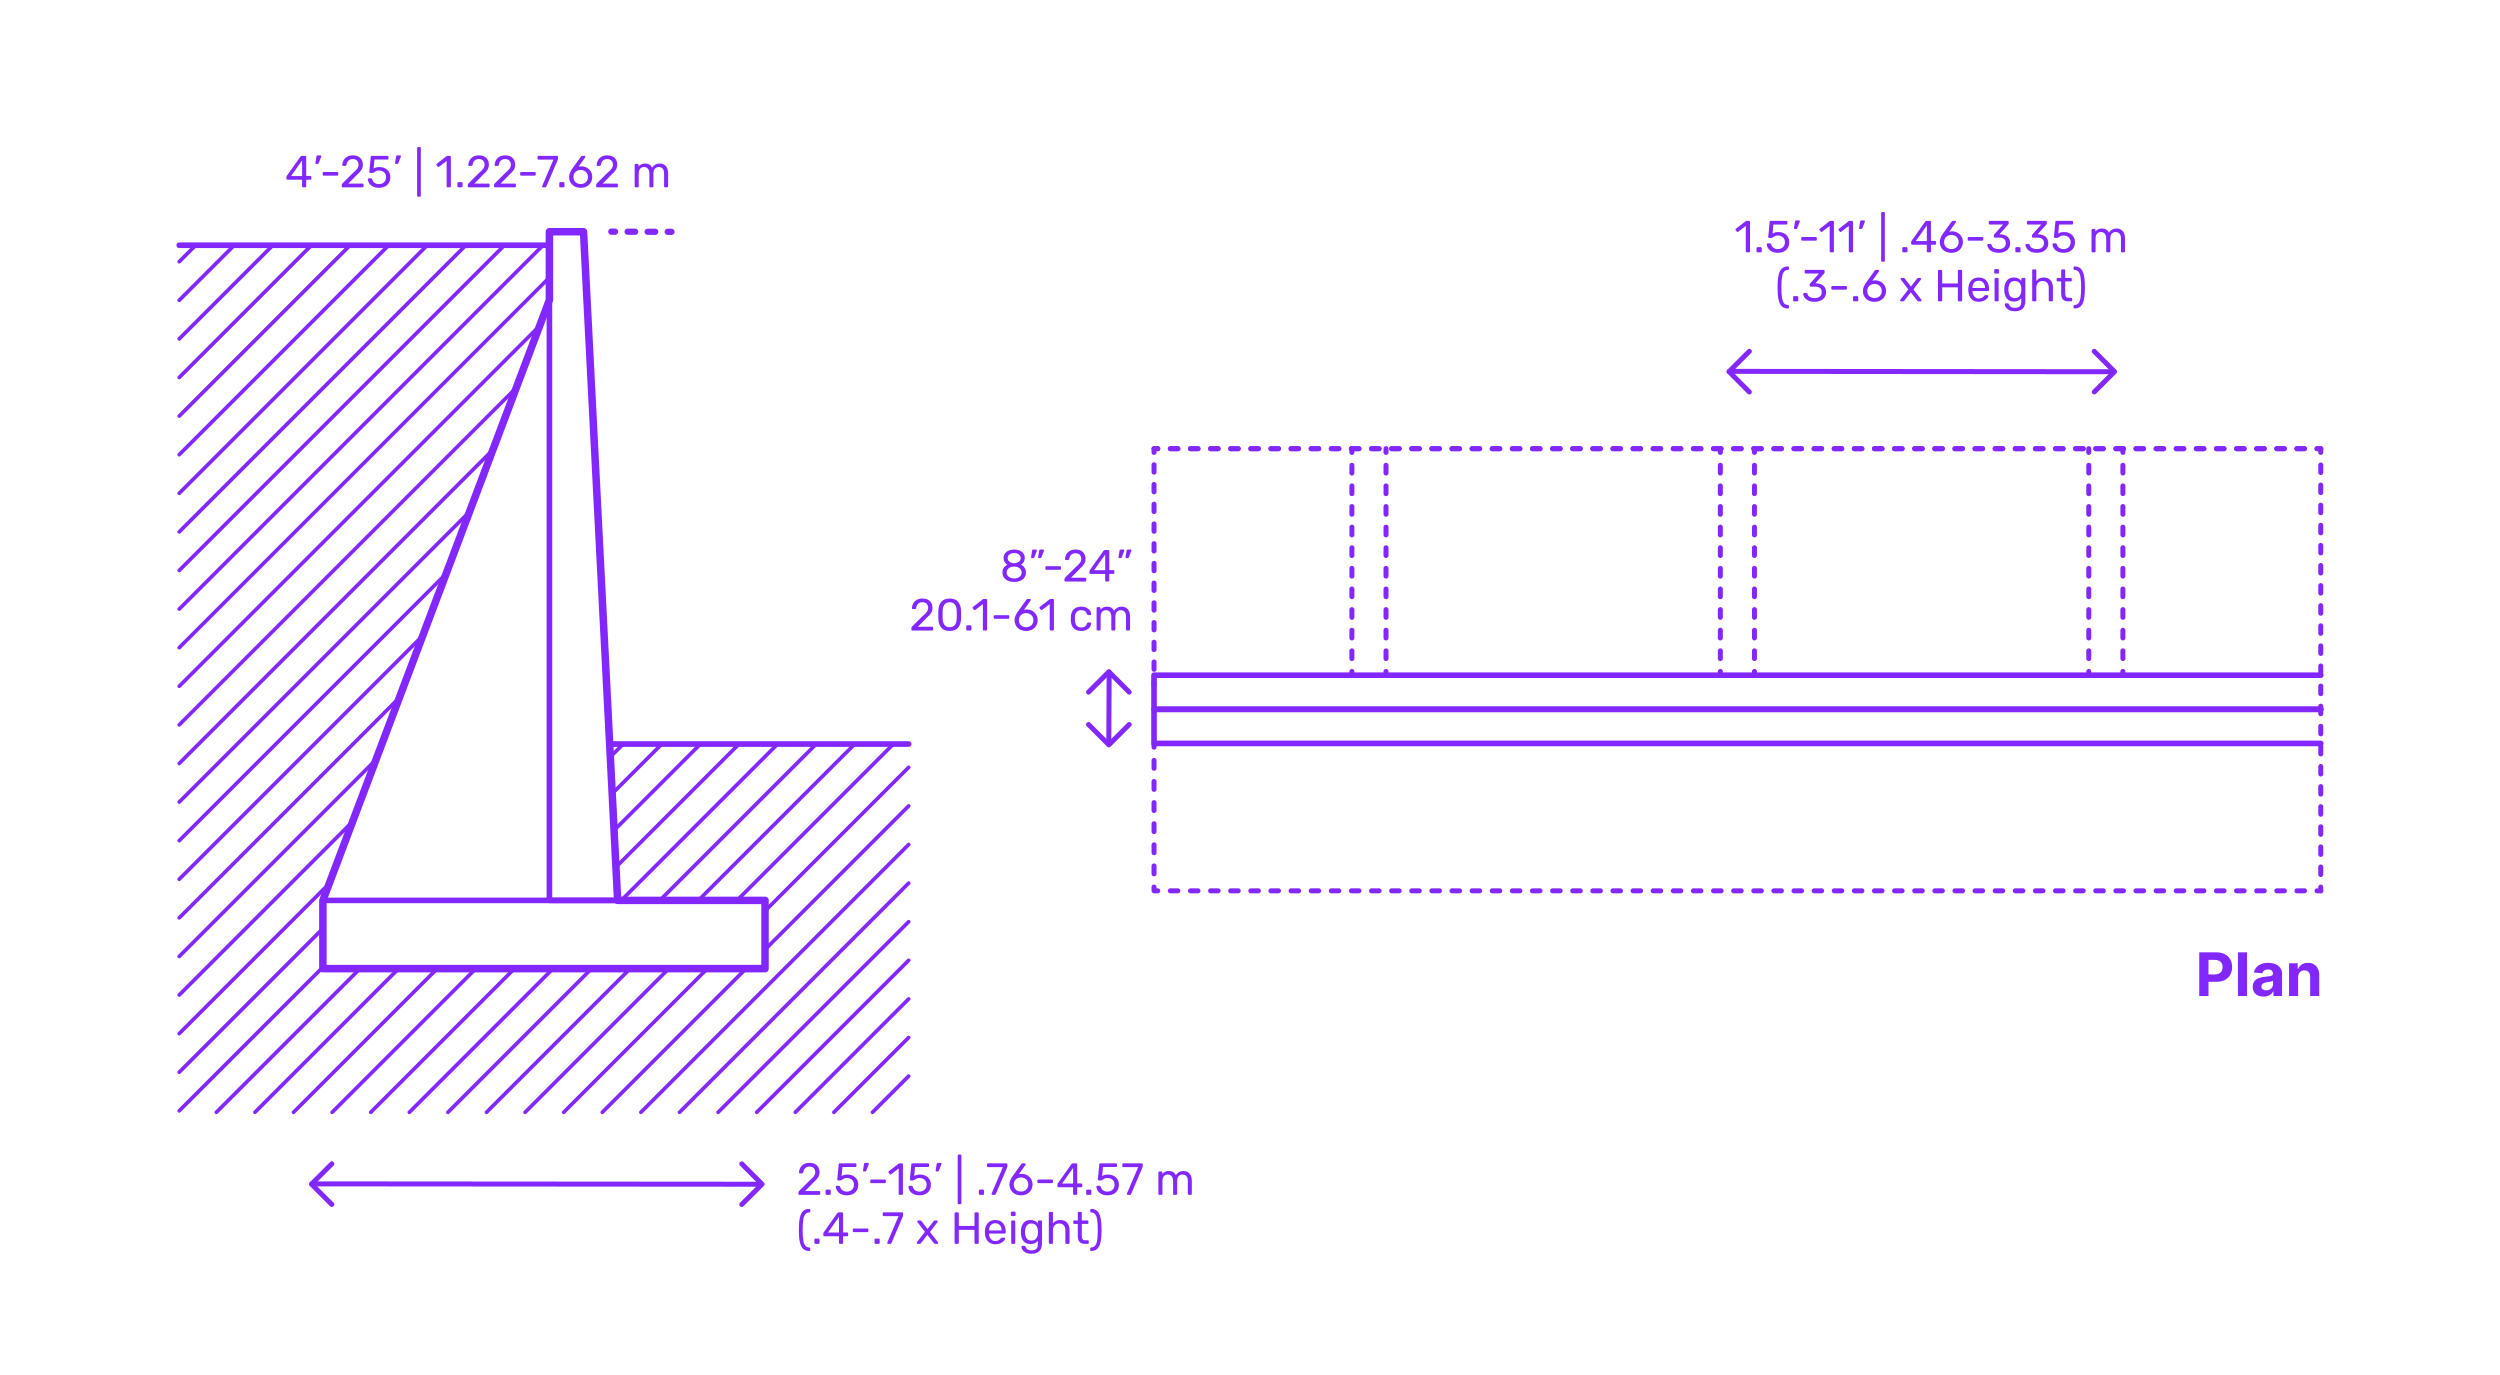 <?xml version="1.0" encoding="utf-8"?>
<!-- Generator: Adobe Illustrator 27.7.0, SVG Export Plug-In . SVG Version: 6.00 Build 0)  -->
<!DOCTYPE svg PUBLIC "-//W3C//DTD SVG 1.0//EN" "http://www.w3.org/TR/2001/REC-SVG-20010904/DTD/svg10.dtd">
<svg version="1.0" xmlns:x="http://ns.adobe.com/Extensibility/1.0/" xmlns:i="http://ns.adobe.com/AdobeIllustrator/10.0/" xmlns:graph="http://ns.adobe.com/Graphs/1.0/"
	 xmlns="http://www.w3.org/2000/svg" xmlns:xlink="http://www.w3.org/1999/xlink" xmlns:a="http://ns.adobe.com/AdobeSVGViewerExtensions/3.0/"
	 x="0px" y="0px" width="1000px" height="550px" viewBox="0 0 1000 550" enable-background="new 0 0 1000 550" xml:space="preserve"
	>
<g id="FILL-BACKGROUND">
	<rect x="0" fill="#FFFFFF" width="1000" height="550"/>
</g>
<g id="N-TEXT">
</g>
<g id="N-DIMENSIONS">
	<g>
		<g>
			<g id="MTEXT_00000053521815087414310690000005333190003665613218_">
				<g>
					<g>
						<path fill="#8228FF" d="M120.94,74.822c-0.078-0.078-0.117-0.177-0.117-0.297v-2.628h-5.85c-0.12,0-0.219-0.039-0.297-0.117
							s-0.117-0.177-0.117-0.297v-0.666c0-0.168,0.066-0.348,0.198-0.54l5.418-7.632c0.06-0.096,0.15-0.171,0.27-0.225
							c0.12-0.055,0.252-0.081,0.396-0.081h1.224c0.132,0,0.234,0.035,0.306,0.107c0.072,0.072,0.108,0.174,0.108,0.307v7.632h1.638
							c0.12,0,0.219,0.039,0.297,0.117c0.078,0.078,0.117,0.177,0.117,0.297v0.684c0,0.12-0.039,0.219-0.117,0.297
							c-0.078,0.078-0.177,0.117-0.297,0.117h-1.638v2.628c0,0.12-0.039,0.219-0.117,0.297s-0.177,0.117-0.297,0.117h-0.828
							C121.117,74.939,121.018,74.9,120.94,74.822z M116.431,70.422h4.41v-6.265L116.431,70.422z"/>
						<path fill="#8228FF" d="M126.223,65.48c-0.048-0.065-0.066-0.159-0.054-0.279l0.396-2.52c0.048-0.348,0.216-0.522,0.504-0.522
							h1.152c0.083,0,0.153,0.03,0.207,0.09c0.054,0.061,0.081,0.133,0.081,0.217c0,0.12-0.018,0.216-0.054,0.288l-0.936,2.43
							c-0.06,0.132-0.126,0.231-0.198,0.297c-0.072,0.066-0.18,0.099-0.324,0.099h-0.558
							C126.343,65.579,126.271,65.547,126.223,65.48z"/>
						<path fill="#8228FF" d="M129.184,70.151c-0.078-0.072-0.117-0.168-0.117-0.288v-0.647c0-0.12,0.039-0.219,0.117-0.298
							c0.078-0.077,0.177-0.116,0.297-0.116h5.4c0.12,0,0.219,0.039,0.297,0.116c0.078,0.079,0.117,0.178,0.117,0.298v0.647
							c0,0.12-0.04,0.216-0.117,0.288c-0.078,0.072-0.177,0.108-0.297,0.108h-5.4C129.361,70.26,129.262,70.224,129.184,70.151z"/>
						<path fill="#8228FF" d="M136.816,74.822c-0.078-0.078-0.117-0.177-0.117-0.297v-0.54c0-0.275,0.15-0.54,0.45-0.792
							l3.924-3.906c0.888-0.756,1.5-1.374,1.836-1.854s0.504-0.99,0.504-1.53c0-0.708-0.198-1.263-0.594-1.665
							c-0.396-0.401-0.972-0.603-1.728-0.603c-0.72,0-1.29,0.21-1.71,0.63s-0.678,0.984-0.774,1.691
							c-0.024,0.133-0.084,0.234-0.18,0.307s-0.192,0.107-0.288,0.107h-0.864c-0.108,0-0.198-0.035-0.27-0.107
							s-0.108-0.156-0.108-0.252c0.024-0.636,0.195-1.251,0.513-1.846c0.318-0.594,0.789-1.079,1.413-1.458
							c0.624-0.378,1.38-0.566,2.268-0.566c1.344,0,2.355,0.351,3.033,1.053c0.678,0.702,1.017,1.593,1.017,2.673
							c0,0.756-0.183,1.438-0.549,2.043c-0.366,0.606-0.939,1.245-1.719,1.917l-3.546,3.601h5.67c0.132,0,0.234,0.036,0.306,0.107
							c0.072,0.072,0.108,0.175,0.108,0.307v0.684c0,0.12-0.04,0.219-0.117,0.297c-0.078,0.078-0.177,0.117-0.297,0.117h-7.884
							C136.993,74.939,136.894,74.9,136.816,74.822z"/>
						<path fill="#8228FF" d="M149.227,74.634c-0.66-0.324-1.164-0.747-1.512-1.27c-0.349-0.521-0.534-1.083-0.558-1.683v-0.036
							c0-0.096,0.036-0.174,0.108-0.234c0.072-0.06,0.156-0.09,0.252-0.09h0.882c0.252,0,0.414,0.133,0.486,0.396
							c0.18,0.647,0.513,1.131,0.999,1.448c0.486,0.318,1.047,0.478,1.683,0.478c0.816,0,1.494-0.249,2.034-0.747
							s0.81-1.185,0.81-2.061c0-0.805-0.27-1.443-0.81-1.918c-0.54-0.474-1.218-0.711-2.034-0.711c-0.432,0-0.78,0.055-1.044,0.162
							c-0.264,0.108-0.534,0.265-0.81,0.469c-0.156,0.12-0.285,0.207-0.387,0.261c-0.102,0.054-0.213,0.081-0.333,0.081h-0.864
							c-0.108,0-0.204-0.039-0.288-0.117c-0.084-0.078-0.12-0.171-0.108-0.279l0.558-5.994c0.036-0.3,0.186-0.449,0.45-0.449h6.228
							c0.132,0,0.234,0.035,0.306,0.107c0.072,0.072,0.108,0.174,0.108,0.307v0.666c0,0.119-0.039,0.216-0.117,0.287
							c-0.078,0.072-0.177,0.108-0.297,0.108h-5.184l-0.324,3.618c0.576-0.408,1.35-0.612,2.322-0.612
							c0.804,0,1.536,0.159,2.196,0.478c0.66,0.317,1.185,0.782,1.575,1.395c0.39,0.612,0.585,1.338,0.585,2.178
							c0,0.889-0.195,1.653-0.585,2.295c-0.39,0.643-0.93,1.129-1.62,1.458c-0.69,0.33-1.479,0.495-2.367,0.495
							C150.667,75.119,149.886,74.957,149.227,74.634z"/>
						<path fill="#8228FF" d="M158.083,65.48c-0.048-0.065-0.066-0.159-0.054-0.279l0.396-2.52c0.048-0.348,0.216-0.522,0.504-0.522
							h1.152c0.083,0,0.153,0.03,0.207,0.09c0.054,0.061,0.081,0.133,0.081,0.217c0,0.12-0.018,0.216-0.054,0.288l-0.936,2.43
							c-0.06,0.132-0.126,0.231-0.198,0.297c-0.072,0.066-0.18,0.099-0.324,0.099h-0.558
							C158.203,65.579,158.131,65.547,158.083,65.48z"/>
						<path fill="#8228FF" d="M166.956,78.566c-0.072-0.078-0.108-0.177-0.108-0.297V59.226c0-0.12,0.036-0.219,0.108-0.297
							s0.168-0.117,0.288-0.117h0.666c0.12,0,0.219,0.039,0.297,0.117s0.117,0.177,0.117,0.297V78.27
							c0,0.12-0.039,0.219-0.117,0.297s-0.177,0.117-0.297,0.117h-0.666C167.124,78.684,167.028,78.645,166.956,78.566z"/>
						<path fill="#8228FF" d="M178.764,74.822c-0.072-0.078-0.108-0.177-0.108-0.297V64.373l-3.024,2.322
							c-0.084,0.072-0.174,0.108-0.27,0.108c-0.108,0-0.21-0.061-0.306-0.181l-0.432-0.558c-0.06-0.084-0.09-0.168-0.09-0.252
							c0-0.132,0.06-0.24,0.18-0.324l3.906-3.023c0.132-0.084,0.288-0.126,0.468-0.126h0.846c0.12,0,0.219,0.039,0.297,0.116
							c0.078,0.078,0.117,0.178,0.117,0.298v11.771c0,0.12-0.039,0.219-0.117,0.297s-0.177,0.117-0.297,0.117h-0.882
							C178.932,74.939,178.836,74.9,178.764,74.822z"/>
						<path fill="#8228FF" d="M183.074,74.822c-0.078-0.078-0.117-0.177-0.117-0.297v-1.242c0-0.119,0.039-0.222,0.117-0.306
							s0.177-0.126,0.297-0.126h1.242c0.12,0,0.219,0.042,0.297,0.126s0.117,0.187,0.117,0.306v1.242
							c0,0.12-0.039,0.219-0.117,0.297s-0.177,0.117-0.297,0.117h-1.242C183.251,74.939,183.152,74.9,183.074,74.822z"/>
						<path fill="#8228FF" d="M187.232,74.822c-0.078-0.078-0.117-0.177-0.117-0.297v-0.54c0-0.275,0.15-0.54,0.45-0.792
							l3.924-3.906c0.888-0.756,1.5-1.374,1.836-1.854s0.504-0.99,0.504-1.53c0-0.708-0.198-1.263-0.594-1.665
							c-0.396-0.401-0.972-0.603-1.728-0.603c-0.72,0-1.29,0.21-1.71,0.63s-0.678,0.984-0.774,1.691
							c-0.024,0.133-0.084,0.234-0.18,0.307s-0.192,0.107-0.288,0.107h-0.864c-0.108,0-0.198-0.035-0.27-0.107
							s-0.108-0.156-0.108-0.252c0.024-0.636,0.195-1.251,0.513-1.846c0.318-0.594,0.789-1.079,1.413-1.458
							c0.624-0.378,1.38-0.566,2.268-0.566c1.344,0,2.355,0.351,3.033,1.053c0.678,0.702,1.017,1.593,1.017,2.673
							c0,0.756-0.183,1.438-0.549,2.043c-0.366,0.606-0.939,1.245-1.719,1.917l-3.546,3.601h5.67c0.132,0,0.234,0.036,0.306,0.107
							c0.072,0.072,0.108,0.175,0.108,0.307v0.684c0,0.12-0.04,0.219-0.117,0.297c-0.078,0.078-0.177,0.117-0.297,0.117h-7.884
							C187.409,74.939,187.311,74.9,187.232,74.822z"/>
						<path fill="#8228FF" d="M197.745,74.822c-0.078-0.078-0.117-0.177-0.117-0.297v-0.54c0-0.275,0.15-0.54,0.45-0.792
							l3.924-3.906c0.888-0.756,1.5-1.374,1.836-1.854s0.504-0.99,0.504-1.53c0-0.708-0.198-1.263-0.594-1.665
							c-0.396-0.401-0.972-0.603-1.728-0.603c-0.72,0-1.29,0.21-1.71,0.63s-0.678,0.984-0.774,1.691
							c-0.024,0.133-0.084,0.234-0.18,0.307s-0.192,0.107-0.288,0.107h-0.864c-0.108,0-0.198-0.035-0.27-0.107
							s-0.108-0.156-0.108-0.252c0.024-0.636,0.195-1.251,0.513-1.846c0.318-0.594,0.789-1.079,1.413-1.458
							c0.624-0.378,1.38-0.566,2.268-0.566c1.344,0,2.355,0.351,3.033,1.053c0.678,0.702,1.017,1.593,1.017,2.673
							c0,0.756-0.183,1.438-0.549,2.043c-0.366,0.606-0.939,1.245-1.719,1.917l-3.546,3.601h5.67c0.132,0,0.234,0.036,0.306,0.107
							c0.072,0.072,0.108,0.175,0.108,0.307v0.684c0,0.12-0.04,0.219-0.117,0.297c-0.078,0.078-0.177,0.117-0.297,0.117h-7.884
							C197.921,74.939,197.823,74.9,197.745,74.822z"/>
						<path fill="#8228FF" d="M208.185,70.151c-0.078-0.072-0.117-0.168-0.117-0.288v-0.647c0-0.12,0.039-0.219,0.117-0.298
							c0.078-0.077,0.177-0.116,0.297-0.116h5.4c0.12,0,0.219,0.039,0.297,0.116c0.078,0.079,0.117,0.178,0.117,0.298v0.647
							c0,0.12-0.04,0.216-0.117,0.288c-0.078,0.072-0.177,0.108-0.297,0.108h-5.4C208.362,70.26,208.263,70.224,208.185,70.151z"/>
						<path fill="#8228FF" d="M216.933,74.822c-0.066-0.078-0.099-0.171-0.099-0.279l0.036-0.161l4.5-10.53h-5.94
							c-0.12,0-0.219-0.039-0.297-0.117c-0.078-0.078-0.117-0.177-0.117-0.297v-0.666c0-0.132,0.036-0.237,0.108-0.315
							c0.072-0.077,0.174-0.116,0.306-0.116h7.344c0.132,0,0.234,0.039,0.306,0.116c0.072,0.078,0.108,0.184,0.108,0.315v0.612
							c0,0.216-0.048,0.449-0.144,0.702l-4.446,10.403c-0.06,0.133-0.126,0.24-0.198,0.324c-0.072,0.084-0.174,0.126-0.306,0.126
							h-0.9C217.085,74.939,216.999,74.9,216.933,74.822z"/>
						<path fill="#8228FF" d="M223.827,74.822c-0.078-0.078-0.117-0.177-0.117-0.297v-1.242c0-0.119,0.039-0.222,0.117-0.306
							s0.177-0.126,0.297-0.126h1.242c0.12,0,0.219,0.042,0.297,0.126s0.117,0.187,0.117,0.306v1.242
							c0,0.12-0.039,0.219-0.117,0.297s-0.177,0.117-0.297,0.117h-1.242C224.004,74.939,223.905,74.9,223.827,74.822z"/>
						<path fill="#8228FF" d="M229.803,74.534c-0.702-0.39-1.236-0.915-1.602-1.575c-0.366-0.659-0.549-1.379-0.549-2.159
							c0-1.032,0.414-2.136,1.242-3.312l3.438-4.788c0.012-0.012,0.045-0.054,0.099-0.126c0.054-0.072,0.123-0.129,0.207-0.171
							c0.083-0.042,0.18-0.062,0.288-0.062h0.882c0.108,0,0.195,0.039,0.261,0.116c0.066,0.078,0.099,0.172,0.099,0.279
							c0,0.061-0.03,0.139-0.09,0.234l-2.628,3.672c0.312-0.072,0.66-0.108,1.044-0.108c0.875,0,1.647,0.195,2.313,0.585
							c0.666,0.391,1.182,0.906,1.548,1.548c0.366,0.643,0.549,1.348,0.549,2.115c0,0.769-0.183,1.485-0.549,2.151
							c-0.366,0.666-0.897,1.197-1.593,1.593c-0.696,0.396-1.519,0.594-2.466,0.594C231.336,75.119,230.505,74.925,229.803,74.534z
							 M233.736,73.302c0.444-0.216,0.798-0.537,1.062-0.963s0.396-0.939,0.396-1.539c0-0.588-0.135-1.096-0.405-1.521
							s-0.627-0.75-1.071-0.972c-0.444-0.222-0.924-0.333-1.44-0.333s-0.996,0.111-1.44,0.333s-0.798,0.546-1.062,0.972
							s-0.396,0.934-0.396,1.521c0,0.6,0.132,1.113,0.396,1.539s0.618,0.747,1.062,0.963s0.924,0.323,1.44,0.323
							C232.806,73.625,233.292,73.518,233.736,73.302z"/>
						<path fill="#8228FF" d="M238.569,74.822c-0.078-0.078-0.117-0.177-0.117-0.297v-0.54c0-0.275,0.15-0.54,0.45-0.792
							l3.924-3.906c0.888-0.756,1.5-1.374,1.836-1.854s0.504-0.99,0.504-1.53c0-0.708-0.198-1.263-0.594-1.665
							c-0.396-0.401-0.972-0.603-1.728-0.603c-0.72,0-1.29,0.21-1.71,0.63s-0.678,0.984-0.774,1.691
							c-0.024,0.133-0.084,0.234-0.18,0.307s-0.192,0.107-0.288,0.107h-0.864c-0.108,0-0.198-0.035-0.27-0.107
							s-0.108-0.156-0.108-0.252c0.024-0.636,0.195-1.251,0.513-1.846c0.318-0.594,0.789-1.079,1.413-1.458
							c0.624-0.378,1.38-0.566,2.268-0.566c1.344,0,2.355,0.351,3.033,1.053c0.678,0.702,1.017,1.593,1.017,2.673
							c0,0.756-0.183,1.438-0.549,2.043c-0.366,0.606-0.939,1.245-1.719,1.917l-3.546,3.601h5.67c0.132,0,0.234,0.036,0.306,0.107
							c0.072,0.072,0.108,0.175,0.108,0.307v0.684c0,0.12-0.04,0.219-0.117,0.297c-0.078,0.078-0.177,0.117-0.297,0.117h-7.884
							C238.746,74.939,238.647,74.9,238.569,74.822z"/>
						<path fill="#8228FF" d="M253.976,74.822c-0.078-0.078-0.117-0.177-0.117-0.297v-8.532c0-0.119,0.039-0.219,0.117-0.297
							s0.177-0.117,0.297-0.117h0.756c0.12,0,0.216,0.039,0.288,0.117c0.072,0.078,0.108,0.178,0.108,0.297v0.612
							c0.648-0.804,1.524-1.206,2.628-1.206c1.32,0,2.256,0.552,2.808,1.656c0.288-0.504,0.699-0.906,1.233-1.206
							c0.534-0.3,1.131-0.45,1.791-0.45c0.984,0,1.788,0.336,2.412,1.008c0.624,0.673,0.936,1.645,0.936,2.916v5.202
							c0,0.12-0.039,0.219-0.117,0.297s-0.177,0.117-0.297,0.117h-0.774c-0.12,0-0.219-0.039-0.297-0.117s-0.117-0.177-0.117-0.297
							v-5.04c0-0.96-0.198-1.646-0.594-2.061s-0.918-0.621-1.566-0.621c-0.576,0-1.071,0.213-1.485,0.639s-0.621,1.107-0.621,2.043
							v5.04c0,0.12-0.039,0.219-0.117,0.297s-0.177,0.117-0.297,0.117h-0.792c-0.12,0-0.219-0.039-0.297-0.117
							c-0.078-0.078-0.117-0.177-0.117-0.297v-5.04c0-0.947-0.207-1.632-0.621-2.052c-0.414-0.42-0.927-0.63-1.539-0.63
							c-0.576,0-1.071,0.21-1.485,0.63s-0.621,1.098-0.621,2.034v5.058c0,0.12-0.04,0.219-0.117,0.297
							c-0.078,0.078-0.177,0.117-0.297,0.117h-0.792C254.153,74.939,254.054,74.9,253.976,74.822z"/>
					</g>
				</g>
			</g>
			<g>
				<g>
					<g>
						
							<line fill="none" stroke="#8228FF" stroke-width="2.5" stroke-linecap="round" stroke-linejoin="round" x1="244.533" y1="92.67" x2="246.033" y2="92.673"/>
						
							<line fill="none" stroke="#8228FF" stroke-width="2.5" stroke-linecap="round" stroke-linejoin="round" stroke-dasharray="3.008,5.013" x1="251.046" y1="92.685" x2="264.581" y2="92.718"/>
						
							<line fill="none" stroke="#8228FF" stroke-width="2.5" stroke-linecap="round" stroke-linejoin="round" x1="267.087" y1="92.724" x2="268.587" y2="92.727"/>
					</g>
				</g>
			</g>
		</g>
		<g>
			<g id="MTEXT_00000048492626403601619220000009623280512938973594_">
				<g>
					<g>
						<path fill="#8228FF" d="M319.492,477.822c-0.078-0.078-0.117-0.177-0.117-0.297v-0.54c0-0.275,0.15-0.54,0.45-0.792
							l3.924-3.906c0.889-0.756,1.5-1.374,1.836-1.854s0.505-0.99,0.505-1.53c0-0.708-0.198-1.263-0.595-1.665
							c-0.396-0.401-0.972-0.603-1.728-0.603c-0.72,0-1.29,0.21-1.71,0.63s-0.679,0.984-0.774,1.691
							c-0.024,0.133-0.084,0.234-0.18,0.307c-0.097,0.072-0.192,0.107-0.288,0.107h-0.864c-0.107,0-0.198-0.035-0.27-0.107
							c-0.072-0.072-0.108-0.156-0.108-0.252c0.024-0.636,0.195-1.251,0.513-1.846c0.318-0.594,0.789-1.079,1.413-1.458
							c0.624-0.378,1.38-0.566,2.269-0.566c1.344,0,2.354,0.351,3.033,1.053c0.678,0.702,1.017,1.593,1.017,2.673
							c0,0.756-0.183,1.438-0.549,2.043c-0.366,0.606-0.939,1.245-1.719,1.917l-3.547,3.601h5.671c0.132,0,0.233,0.036,0.306,0.107
							c0.072,0.072,0.108,0.175,0.108,0.307v0.684c0,0.12-0.04,0.219-0.117,0.297c-0.078,0.078-0.178,0.117-0.297,0.117h-7.885
							C319.669,477.939,319.57,477.9,319.492,477.822z"/>
						<path fill="#8228FF" d="M330.347,477.822c-0.078-0.078-0.117-0.177-0.117-0.297v-1.242c0-0.119,0.039-0.222,0.117-0.306
							s0.177-0.126,0.297-0.126h1.242c0.12,0,0.219,0.042,0.297,0.126s0.117,0.187,0.117,0.306v1.242
							c0,0.12-0.039,0.219-0.117,0.297s-0.177,0.117-0.297,0.117h-1.242C330.523,477.939,330.425,477.9,330.347,477.822z"/>
						<path fill="#8228FF" d="M336.403,477.634c-0.66-0.324-1.164-0.747-1.512-1.27c-0.349-0.521-0.534-1.083-0.558-1.683v-0.036
							c0-0.096,0.035-0.174,0.107-0.234c0.072-0.06,0.156-0.09,0.252-0.09h0.882c0.252,0,0.414,0.133,0.486,0.396
							c0.18,0.647,0.513,1.131,0.999,1.448c0.486,0.318,1.047,0.478,1.683,0.478c0.816,0,1.494-0.249,2.034-0.747
							s0.811-1.185,0.811-2.061c0-0.805-0.271-1.443-0.811-1.918c-0.54-0.474-1.218-0.711-2.034-0.711
							c-0.432,0-0.779,0.055-1.044,0.162c-0.264,0.108-0.534,0.265-0.81,0.469c-0.156,0.12-0.285,0.207-0.387,0.261
							c-0.103,0.054-0.214,0.081-0.333,0.081h-0.864c-0.108,0-0.204-0.039-0.288-0.117s-0.12-0.171-0.108-0.279l0.559-5.994
							c0.036-0.3,0.186-0.449,0.45-0.449h6.228c0.132,0,0.234,0.035,0.306,0.107c0.072,0.072,0.108,0.174,0.108,0.307v0.666
							c0,0.119-0.039,0.216-0.117,0.287c-0.078,0.072-0.177,0.108-0.297,0.108h-5.184l-0.324,3.618
							c0.576-0.408,1.35-0.612,2.322-0.612c0.804,0,1.535,0.159,2.195,0.478c0.66,0.317,1.186,0.782,1.575,1.395
							s0.585,1.338,0.585,2.178c0,0.889-0.195,1.653-0.585,2.295c-0.39,0.643-0.93,1.129-1.62,1.458
							c-0.689,0.33-1.479,0.495-2.367,0.495C337.844,478.119,337.063,477.957,336.403,477.634z"/>
						<path fill="#8228FF" d="M345.26,468.48c-0.049-0.065-0.066-0.159-0.055-0.279l0.396-2.52c0.048-0.348,0.216-0.522,0.504-0.522
							h1.152c0.083,0,0.152,0.03,0.207,0.09c0.054,0.061,0.08,0.133,0.08,0.217c0,0.12-0.018,0.216-0.054,0.288l-0.936,2.43
							c-0.061,0.132-0.126,0.231-0.198,0.297c-0.072,0.066-0.18,0.099-0.324,0.099h-0.558
							C345.379,468.579,345.308,468.547,345.26,468.48z"/>
						<path fill="#8228FF" d="M348.22,473.151c-0.078-0.072-0.116-0.168-0.116-0.288v-0.647c0-0.12,0.038-0.219,0.116-0.298
							c0.078-0.077,0.178-0.116,0.297-0.116h5.4c0.12,0,0.219,0.039,0.297,0.116c0.078,0.079,0.117,0.178,0.117,0.298v0.647
							c0,0.12-0.039,0.216-0.117,0.288s-0.177,0.108-0.297,0.108h-5.4C348.397,473.26,348.298,473.224,348.22,473.151z"/>
						<path fill="#8228FF" d="M359.588,477.822c-0.072-0.078-0.108-0.177-0.108-0.297v-10.152l-3.024,2.322
							c-0.084,0.072-0.174,0.108-0.27,0.108c-0.108,0-0.21-0.061-0.306-0.181l-0.433-0.558c-0.06-0.084-0.09-0.168-0.09-0.252
							c0-0.132,0.06-0.24,0.18-0.324l3.906-3.023c0.132-0.084,0.288-0.126,0.468-0.126h0.847c0.119,0,0.219,0.039,0.297,0.116
							c0.078,0.078,0.117,0.178,0.117,0.298v11.771c0,0.12-0.039,0.219-0.117,0.297s-0.178,0.117-0.297,0.117h-0.883
							C359.756,477.939,359.659,477.9,359.588,477.822z"/>
						<path fill="#8228FF" d="M365.455,477.634c-0.66-0.324-1.164-0.747-1.512-1.27c-0.349-0.521-0.534-1.083-0.559-1.683v-0.036
							c0-0.096,0.036-0.174,0.108-0.234c0.071-0.06,0.155-0.09,0.252-0.09h0.882c0.252,0,0.414,0.133,0.486,0.396
							c0.18,0.647,0.513,1.131,0.999,1.448c0.485,0.318,1.047,0.478,1.683,0.478c0.815,0,1.494-0.249,2.034-0.747
							s0.81-1.185,0.81-2.061c0-0.805-0.27-1.443-0.81-1.918c-0.54-0.474-1.219-0.711-2.034-0.711c-0.432,0-0.78,0.055-1.044,0.162
							c-0.265,0.108-0.534,0.265-0.811,0.469c-0.155,0.12-0.285,0.207-0.387,0.261s-0.213,0.081-0.333,0.081h-0.864
							c-0.107,0-0.204-0.039-0.287-0.117c-0.085-0.078-0.12-0.171-0.108-0.279l0.558-5.994c0.036-0.3,0.187-0.449,0.45-0.449h6.229
							c0.132,0,0.233,0.035,0.306,0.107s0.108,0.174,0.108,0.307v0.666c0,0.119-0.039,0.216-0.117,0.287
							c-0.078,0.072-0.178,0.108-0.297,0.108h-5.185l-0.324,3.618c0.576-0.408,1.351-0.612,2.322-0.612
							c0.804,0,1.536,0.159,2.196,0.478c0.659,0.317,1.185,0.782,1.575,1.395c0.39,0.612,0.585,1.338,0.585,2.178
							c0,0.889-0.195,1.653-0.585,2.295c-0.391,0.643-0.931,1.129-1.62,1.458c-0.69,0.33-1.479,0.495-2.367,0.495
							C366.895,478.119,366.114,477.957,365.455,477.634z"/>
						<path fill="#8228FF" d="M374.312,468.48c-0.049-0.065-0.066-0.159-0.055-0.279l0.396-2.52
							c0.048-0.348,0.216-0.522,0.504-0.522h1.152c0.083,0,0.152,0.03,0.207,0.09c0.054,0.061,0.08,0.133,0.08,0.217
							c0,0.12-0.018,0.216-0.054,0.288l-0.936,2.43c-0.061,0.132-0.126,0.231-0.198,0.297c-0.072,0.066-0.18,0.099-0.324,0.099
							h-0.558C374.431,468.579,374.359,468.547,374.312,468.48z"/>
						<path fill="#8228FF" d="M383.185,481.566c-0.071-0.078-0.107-0.177-0.107-0.297v-19.044c0-0.12,0.036-0.219,0.107-0.297
							c0.072-0.078,0.168-0.117,0.288-0.117h0.666c0.12,0,0.219,0.039,0.297,0.117s0.117,0.177,0.117,0.297v19.044
							c0,0.12-0.039,0.219-0.117,0.297s-0.177,0.117-0.297,0.117h-0.666C383.353,481.684,383.257,481.645,383.185,481.566z"/>
						<path fill="#8228FF" d="M391.653,477.822c-0.078-0.078-0.117-0.177-0.117-0.297v-1.242c0-0.119,0.039-0.222,0.117-0.306
							s0.177-0.126,0.297-0.126h1.242c0.12,0,0.219,0.042,0.297,0.126s0.117,0.187,0.117,0.306v1.242
							c0,0.12-0.039,0.219-0.117,0.297s-0.177,0.117-0.297,0.117h-1.242C391.83,477.939,391.731,477.9,391.653,477.822z"/>
						<path fill="#8228FF" d="M396.711,477.822c-0.065-0.078-0.099-0.171-0.099-0.279l0.036-0.161l4.5-10.53h-5.94
							c-0.12,0-0.219-0.039-0.297-0.117s-0.117-0.177-0.117-0.297v-0.666c0-0.132,0.036-0.237,0.108-0.315
							c0.072-0.077,0.174-0.116,0.306-0.116h7.344c0.133,0,0.234,0.039,0.307,0.116c0.072,0.078,0.107,0.184,0.107,0.315v0.612
							c0,0.216-0.048,0.449-0.144,0.702l-4.446,10.403c-0.06,0.133-0.126,0.24-0.198,0.324c-0.071,0.084-0.174,0.126-0.306,0.126
							h-0.899C396.864,477.939,396.777,477.9,396.711,477.822z"/>
						<path fill="#8228FF" d="M405.928,477.534c-0.702-0.39-1.236-0.915-1.603-1.575c-0.366-0.659-0.549-1.379-0.549-2.159
							c0-1.032,0.414-2.136,1.242-3.312l3.438-4.788c0.012-0.012,0.045-0.054,0.1-0.126c0.054-0.072,0.122-0.129,0.207-0.171
							c0.083-0.042,0.18-0.062,0.287-0.062h0.883c0.107,0,0.194,0.039,0.261,0.116c0.065,0.078,0.099,0.172,0.099,0.279
							c0,0.061-0.03,0.139-0.09,0.234l-2.628,3.672c0.312-0.072,0.66-0.108,1.044-0.108c0.876,0,1.647,0.195,2.313,0.585
							c0.666,0.391,1.182,0.906,1.548,1.548c0.365,0.643,0.549,1.348,0.549,2.115c0,0.769-0.184,1.485-0.549,2.151
							c-0.366,0.666-0.897,1.197-1.593,1.593c-0.696,0.396-1.519,0.594-2.467,0.594C407.46,478.119,406.629,477.925,405.928,477.534
							z M409.86,476.302c0.443-0.216,0.798-0.537,1.062-0.963c0.265-0.426,0.396-0.939,0.396-1.539c0-0.588-0.135-1.096-0.405-1.521
							c-0.27-0.426-0.627-0.75-1.07-0.972c-0.444-0.222-0.925-0.333-1.44-0.333c-0.517,0-0.996,0.111-1.44,0.333
							c-0.443,0.222-0.798,0.546-1.062,0.972c-0.265,0.426-0.396,0.934-0.396,1.521c0,0.6,0.132,1.113,0.396,1.539
							c0.264,0.426,0.618,0.747,1.062,0.963c0.444,0.216,0.924,0.323,1.44,0.323C408.931,476.625,409.416,476.518,409.86,476.302z"
							/>
						<path fill="#8228FF" d="M415.053,473.151c-0.078-0.072-0.116-0.168-0.116-0.288v-0.647c0-0.12,0.038-0.219,0.116-0.298
							c0.078-0.077,0.178-0.116,0.297-0.116h5.4c0.12,0,0.219,0.039,0.297,0.116c0.078,0.079,0.117,0.178,0.117,0.298v0.647
							c0,0.12-0.039,0.216-0.117,0.288s-0.177,0.108-0.297,0.108h-5.4C415.23,473.26,415.131,473.224,415.053,473.151z"/>
						<path fill="#8228FF" d="M429.345,477.822c-0.078-0.078-0.117-0.177-0.117-0.297v-2.628h-5.85c-0.12,0-0.219-0.039-0.297-0.117
							s-0.117-0.177-0.117-0.297v-0.666c0-0.168,0.066-0.348,0.198-0.54l5.418-7.632c0.06-0.096,0.149-0.171,0.27-0.225
							c0.12-0.055,0.252-0.081,0.396-0.081h1.224c0.132,0,0.234,0.035,0.307,0.107c0.071,0.072,0.107,0.174,0.107,0.307v7.632h1.639
							c0.119,0,0.219,0.039,0.297,0.117c0.077,0.078,0.116,0.177,0.116,0.297v0.684c0,0.12-0.039,0.219-0.116,0.297
							c-0.078,0.078-0.178,0.117-0.297,0.117h-1.639v2.628c0,0.12-0.039,0.219-0.117,0.297s-0.177,0.117-0.297,0.117h-0.828
							C429.521,477.939,429.423,477.9,429.345,477.822z M424.836,473.422h4.41v-6.265L424.836,473.422z"/>
						<path fill="#8228FF" d="M434.583,477.822c-0.078-0.078-0.117-0.177-0.117-0.297v-1.242c0-0.119,0.039-0.222,0.117-0.306
							s0.177-0.126,0.297-0.126h1.242c0.12,0,0.219,0.042,0.297,0.126s0.117,0.187,0.117,0.306v1.242
							c0,0.12-0.039,0.219-0.117,0.297s-0.177,0.117-0.297,0.117h-1.242C434.76,477.939,434.661,477.9,434.583,477.822z"/>
						<path fill="#8228FF" d="M440.64,477.634c-0.66-0.324-1.164-0.747-1.512-1.27c-0.349-0.521-0.534-1.083-0.558-1.683v-0.036
							c0-0.096,0.035-0.174,0.107-0.234c0.072-0.06,0.156-0.09,0.252-0.09h0.882c0.252,0,0.414,0.133,0.486,0.396
							c0.18,0.647,0.513,1.131,0.999,1.448c0.486,0.318,1.047,0.478,1.683,0.478c0.816,0,1.494-0.249,2.034-0.747
							s0.811-1.185,0.811-2.061c0-0.805-0.271-1.443-0.811-1.918c-0.54-0.474-1.218-0.711-2.034-0.711
							c-0.432,0-0.779,0.055-1.044,0.162c-0.264,0.108-0.534,0.265-0.81,0.469c-0.156,0.12-0.285,0.207-0.387,0.261
							c-0.103,0.054-0.214,0.081-0.333,0.081h-0.864c-0.108,0-0.204-0.039-0.288-0.117s-0.12-0.171-0.108-0.279l0.559-5.994
							c0.036-0.3,0.186-0.449,0.45-0.449h6.228c0.132,0,0.234,0.035,0.306,0.107c0.072,0.072,0.108,0.174,0.108,0.307v0.666
							c0,0.119-0.039,0.216-0.117,0.287c-0.078,0.072-0.177,0.108-0.297,0.108h-5.184l-0.324,3.618
							c0.576-0.408,1.35-0.612,2.322-0.612c0.804,0,1.535,0.159,2.195,0.478c0.66,0.317,1.186,0.782,1.575,1.395
							s0.585,1.338,0.585,2.178c0,0.889-0.195,1.653-0.585,2.295c-0.39,0.643-0.93,1.129-1.62,1.458
							c-0.689,0.33-1.479,0.495-2.367,0.495C442.08,478.119,441.3,477.957,440.64,477.634z"/>
						<path fill="#8228FF" d="M450.837,477.822c-0.066-0.078-0.1-0.171-0.1-0.279l0.036-0.161l4.5-10.53h-5.94
							c-0.119,0-0.219-0.039-0.296-0.117c-0.078-0.078-0.117-0.177-0.117-0.297v-0.666c0-0.132,0.036-0.237,0.107-0.315
							c0.072-0.077,0.174-0.116,0.306-0.116h7.345c0.132,0,0.233,0.039,0.306,0.116c0.072,0.078,0.108,0.184,0.108,0.315v0.612
							c0,0.216-0.049,0.449-0.145,0.702l-4.446,10.403c-0.06,0.133-0.126,0.24-0.197,0.324c-0.072,0.084-0.175,0.126-0.307,0.126
							h-0.899C450.989,477.939,450.902,477.9,450.837,477.822z"/>
						<path fill="#8228FF" d="M463.472,477.822c-0.078-0.078-0.117-0.177-0.117-0.297v-8.532c0-0.119,0.039-0.219,0.117-0.297
							s0.177-0.117,0.297-0.117h0.756c0.12,0,0.217,0.039,0.288,0.117c0.072,0.078,0.108,0.178,0.108,0.297v0.612
							c0.648-0.804,1.523-1.206,2.628-1.206c1.32,0,2.256,0.552,2.808,1.656c0.288-0.504,0.699-0.906,1.233-1.206
							s1.131-0.45,1.791-0.45c0.983,0,1.788,0.336,2.412,1.008c0.624,0.673,0.936,1.645,0.936,2.916v5.202
							c0,0.12-0.039,0.219-0.116,0.297c-0.078,0.078-0.178,0.117-0.298,0.117h-0.773c-0.12,0-0.219-0.039-0.297-0.117
							s-0.117-0.177-0.117-0.297v-5.04c0-0.96-0.198-1.646-0.594-2.061c-0.396-0.414-0.918-0.621-1.566-0.621
							c-0.576,0-1.071,0.213-1.485,0.639c-0.413,0.426-0.62,1.107-0.62,2.043v5.04c0,0.12-0.039,0.219-0.117,0.297
							s-0.178,0.117-0.297,0.117h-0.792c-0.12,0-0.22-0.039-0.298-0.117s-0.116-0.177-0.116-0.297v-5.04
							c0-0.947-0.207-1.632-0.621-2.052s-0.927-0.63-1.539-0.63c-0.576,0-1.071,0.21-1.485,0.63s-0.621,1.098-0.621,2.034v5.058
							c0,0.12-0.039,0.219-0.117,0.297s-0.177,0.117-0.297,0.117h-0.792C463.648,477.939,463.55,477.9,463.472,477.822z"/>
						<path fill="#8228FF" d="M321.238,499.528c-0.606-0.582-1.041-1.485-1.305-2.709c-0.265-1.225-0.396-2.838-0.396-4.842
							s0.132-3.615,0.396-4.833c0.264-1.219,0.698-2.118,1.305-2.7c0.605-0.582,1.425-0.873,2.457-0.873
							c0.12,0,0.219,0.039,0.297,0.117s0.117,0.177,0.117,0.297v0.594c0,0.108-0.036,0.201-0.108,0.279
							c-0.071,0.078-0.155,0.116-0.252,0.116c-0.684,0.013-1.218,0.243-1.602,0.693s-0.66,1.177-0.828,2.178
							c-0.168,1.003-0.252,2.38-0.252,4.132c0,1.764,0.084,3.146,0.252,4.148s0.444,1.729,0.828,2.178
							c0.384,0.45,0.918,0.682,1.602,0.693c0.097,0,0.181,0.039,0.252,0.117c0.072,0.078,0.108,0.171,0.108,0.278v0.595
							c0,0.119-0.039,0.219-0.117,0.297s-0.177,0.117-0.297,0.117C322.663,500.401,321.844,500.11,321.238,499.528z"/>
						<path fill="#8228FF" d="M325.882,497.422c-0.078-0.078-0.116-0.177-0.116-0.297v-1.242c0-0.119,0.038-0.222,0.116-0.306
							s0.178-0.126,0.298-0.126h1.241c0.12,0,0.219,0.042,0.297,0.126s0.117,0.187,0.117,0.306v1.242
							c0,0.12-0.039,0.219-0.117,0.297s-0.177,0.117-0.297,0.117h-1.241C326.06,497.539,325.96,497.5,325.882,497.422z"/>
						<path fill="#8228FF" d="M335.692,497.422c-0.078-0.078-0.117-0.177-0.117-0.297v-2.628h-5.85c-0.12,0-0.219-0.039-0.297-0.117
							s-0.117-0.177-0.117-0.297v-0.666c0-0.168,0.066-0.348,0.198-0.54l5.418-7.632c0.06-0.096,0.149-0.171,0.27-0.225
							c0.12-0.055,0.252-0.081,0.396-0.081h1.224c0.132,0,0.234,0.035,0.307,0.107c0.071,0.072,0.107,0.174,0.107,0.307v7.632h1.639
							c0.119,0,0.219,0.039,0.297,0.117c0.077,0.078,0.116,0.177,0.116,0.297v0.684c0,0.12-0.039,0.219-0.116,0.297
							c-0.078,0.078-0.178,0.117-0.297,0.117h-1.639v2.628c0,0.12-0.039,0.219-0.117,0.297s-0.177,0.117-0.297,0.117h-0.828
							C335.869,497.539,335.771,497.5,335.692,497.422z M331.184,493.021h4.41v-6.265L331.184,493.021z"/>
						<path fill="#8228FF" d="M341.236,492.751c-0.078-0.072-0.116-0.168-0.116-0.288v-0.647c0-0.12,0.038-0.219,0.116-0.298
							c0.078-0.077,0.178-0.116,0.297-0.116h5.4c0.12,0,0.219,0.039,0.297,0.116c0.078,0.079,0.117,0.178,0.117,0.298v0.647
							c0,0.12-0.039,0.216-0.117,0.288s-0.177,0.108-0.297,0.108h-5.4C341.414,492.859,341.314,492.823,341.236,492.751z"/>
						<path fill="#8228FF" d="M349.93,497.422c-0.078-0.078-0.116-0.177-0.116-0.297v-1.242c0-0.119,0.038-0.222,0.116-0.306
							s0.178-0.126,0.298-0.126h1.241c0.12,0,0.219,0.042,0.297,0.126s0.117,0.187,0.117,0.306v1.242
							c0,0.12-0.039,0.219-0.117,0.297s-0.177,0.117-0.297,0.117h-1.241C350.107,497.539,350.008,497.5,349.93,497.422z"/>
						<path fill="#8228FF" d="M354.988,497.422c-0.065-0.078-0.099-0.171-0.099-0.279l0.036-0.161l4.5-10.53h-5.94
							c-0.12,0-0.219-0.039-0.297-0.117s-0.117-0.177-0.117-0.297v-0.666c0-0.132,0.036-0.237,0.108-0.315
							c0.072-0.077,0.174-0.116,0.306-0.116h7.344c0.133,0,0.234,0.039,0.307,0.116c0.072,0.078,0.107,0.184,0.107,0.315v0.612
							c0,0.216-0.048,0.449-0.144,0.702l-4.446,10.403c-0.06,0.133-0.126,0.24-0.198,0.324c-0.071,0.084-0.174,0.126-0.306,0.126
							h-0.899C355.142,497.539,355.055,497.5,354.988,497.422z"/>
						<path fill="#8228FF" d="M366.805,497.431c-0.071-0.071-0.107-0.161-0.107-0.27s0.042-0.222,0.126-0.342l3.132-4.068
							l-2.935-3.87c-0.096-0.132-0.144-0.239-0.144-0.324c0-0.107,0.039-0.197,0.117-0.27s0.165-0.108,0.261-0.108h0.864
							c0.18,0,0.336,0.097,0.468,0.288l2.43,3.15l2.431-3.15c0.071-0.096,0.141-0.168,0.207-0.216
							c0.065-0.048,0.152-0.072,0.261-0.072h0.828c0.096,0,0.18,0.036,0.252,0.108s0.107,0.156,0.107,0.252
							c0,0.12-0.042,0.234-0.126,0.342l-2.97,3.906l3.132,4.032c0.084,0.12,0.126,0.233,0.126,0.342s-0.036,0.198-0.107,0.27
							c-0.072,0.072-0.162,0.108-0.271,0.108h-0.882c-0.18,0-0.336-0.09-0.468-0.27l-2.574-3.33l-2.574,3.33
							c-0.071,0.084-0.141,0.149-0.207,0.197c-0.065,0.049-0.152,0.072-0.261,0.072h-0.846
							C366.967,497.539,366.877,497.503,366.805,497.431z"/>
						<path fill="#8228FF" d="M381.942,497.422c-0.071-0.078-0.107-0.177-0.107-0.297v-11.754c0-0.132,0.036-0.237,0.107-0.315
							c0.072-0.077,0.168-0.116,0.288-0.116h0.864c0.132,0,0.237,0.039,0.315,0.116c0.077,0.078,0.116,0.184,0.116,0.315v5.004
							h6.265v-5.004c0-0.132,0.038-0.237,0.117-0.315c0.077-0.077,0.177-0.116,0.297-0.116h0.863c0.132,0,0.237,0.039,0.315,0.116
							c0.078,0.078,0.117,0.184,0.117,0.315v11.754c0,0.12-0.042,0.219-0.126,0.297s-0.187,0.117-0.307,0.117h-0.863
							c-0.12,0-0.22-0.039-0.297-0.117c-0.079-0.078-0.117-0.177-0.117-0.297v-5.184h-6.265v5.184c0,0.12-0.042,0.219-0.126,0.297
							s-0.186,0.117-0.306,0.117h-0.864C382.11,497.539,382.015,497.5,381.942,497.422z"/>
						<path fill="#8228FF" d="M395.19,496.576c-0.731-0.762-1.134-1.803-1.206-3.123l-0.018-0.612l0.018-0.594
							c0.072-1.296,0.475-2.328,1.206-3.096c0.732-0.769,1.71-1.152,2.935-1.152c1.319,0,2.343,0.42,3.068,1.26
							c0.727,0.841,1.089,1.98,1.089,3.42v0.324c0,0.12-0.039,0.219-0.116,0.297c-0.078,0.078-0.178,0.117-0.298,0.117h-6.245v0.162
							c0.035,0.78,0.275,1.446,0.72,1.998c0.443,0.552,1.032,0.828,1.764,0.828c0.564,0,1.023-0.111,1.377-0.333
							c0.354-0.222,0.621-0.453,0.801-0.693c0.108-0.144,0.192-0.23,0.253-0.261c0.06-0.03,0.161-0.045,0.306-0.045h0.792
							c0.107,0,0.201,0.03,0.279,0.09c0.077,0.061,0.116,0.138,0.116,0.234c0,0.264-0.162,0.582-0.485,0.953
							c-0.324,0.373-0.783,0.693-1.377,0.964c-0.595,0.27-1.275,0.404-2.043,0.404C396.9,497.719,395.923,497.338,395.19,496.576z
							 M400.645,492.193v-0.055c0-0.84-0.228-1.523-0.684-2.052c-0.456-0.527-1.068-0.792-1.836-0.792
							c-0.78,0-1.393,0.265-1.836,0.792c-0.444,0.528-0.666,1.212-0.666,2.052v0.055H400.645z"/>
						<path fill="#8228FF" d="M404.451,486.298c-0.078-0.078-0.117-0.177-0.117-0.297v-0.936c0-0.12,0.039-0.223,0.117-0.307
							s0.177-0.126,0.297-0.126h1.062c0.119,0,0.222,0.042,0.306,0.126s0.126,0.187,0.126,0.307v0.936
							c0,0.12-0.042,0.219-0.126,0.297s-0.187,0.117-0.306,0.117h-1.062C404.628,486.415,404.529,486.376,404.451,486.298z
							 M404.595,497.422c-0.078-0.078-0.116-0.177-0.116-0.297v-8.532c0-0.119,0.038-0.219,0.116-0.297s0.178-0.117,0.298-0.117
							h0.792c0.119,0,0.219,0.039,0.297,0.117c0.077,0.078,0.117,0.178,0.117,0.297v8.532c0,0.12-0.04,0.219-0.117,0.297
							c-0.078,0.078-0.178,0.117-0.297,0.117h-0.792C404.772,497.539,404.673,497.5,404.595,497.422z"/>
						<path fill="#8228FF" d="M410.202,500.995c-0.601-0.336-1.023-0.72-1.27-1.152c-0.246-0.432-0.368-0.804-0.368-1.115
							c0-0.108,0.041-0.201,0.126-0.279c0.083-0.078,0.18-0.117,0.287-0.117h0.792c0.108,0,0.198,0.027,0.271,0.081
							s0.132,0.153,0.18,0.297c0.336,0.96,1.099,1.44,2.286,1.44c0.9,0,1.566-0.192,1.998-0.576
							c0.432-0.385,0.648-1.062,0.648-2.034v-1.242c-0.696,0.889-1.668,1.332-2.916,1.332c-1.272,0-2.224-0.407-2.854-1.224
							s-0.963-1.848-0.999-3.097l-0.018-0.504l0.018-0.485c0.036-1.236,0.369-2.266,0.999-3.087c0.63-0.822,1.581-1.233,2.854-1.233
							c1.26,0,2.243,0.462,2.952,1.386v-0.773c0-0.12,0.038-0.223,0.116-0.307c0.078-0.083,0.177-0.126,0.297-0.126h0.774
							c0.12,0,0.219,0.043,0.297,0.126c0.078,0.084,0.117,0.187,0.117,0.307v8.729c0,2.772-1.398,4.158-4.194,4.158
							C411.6,501.499,410.802,501.331,410.202,500.995z M414.459,495.406c0.426-0.546,0.657-1.203,0.693-1.971
							c0.012-0.108,0.018-0.318,0.018-0.631c0-0.3-0.006-0.504-0.018-0.611c-0.036-0.769-0.268-1.425-0.693-1.972
							c-0.426-0.546-1.06-0.818-1.899-0.818c-0.863,0-1.491,0.272-1.881,0.818c-0.39,0.547-0.603,1.251-0.639,2.115l-0.018,0.468
							l0.018,0.486c0.036,0.864,0.249,1.569,0.639,2.115s1.018,0.818,1.881,0.818C413.399,496.225,414.033,495.952,414.459,495.406z
							"/>
						<path fill="#8228FF" d="M419.643,497.422c-0.078-0.078-0.116-0.177-0.116-0.297v-11.952c0-0.132,0.038-0.233,0.116-0.306
							s0.178-0.108,0.298-0.108h0.827c0.132,0,0.234,0.036,0.307,0.108c0.071,0.072,0.107,0.174,0.107,0.306v4.194
							c0.349-0.444,0.759-0.783,1.233-1.018c0.474-0.233,1.059-0.351,1.755-0.351c1.152,0,2.049,0.369,2.691,1.107
							c0.642,0.737,0.963,1.713,0.963,2.925v5.094c0,0.12-0.039,0.219-0.117,0.297s-0.178,0.117-0.297,0.117h-0.847
							c-0.119,0-0.219-0.039-0.297-0.117s-0.116-0.177-0.116-0.297v-4.986c0-0.863-0.211-1.535-0.631-2.016
							c-0.42-0.479-1.025-0.72-1.817-0.72c-0.769,0-1.38,0.243-1.836,0.729c-0.456,0.486-0.685,1.155-0.685,2.007v4.986
							c0,0.12-0.039,0.219-0.116,0.297c-0.079,0.078-0.178,0.117-0.298,0.117h-0.827C419.82,497.539,419.721,497.5,419.643,497.422z
							"/>
						<path fill="#8228FF" d="M431.118,494.389v-4.823h-1.423c-0.12,0-0.216-0.036-0.287-0.108
							c-0.072-0.072-0.108-0.168-0.108-0.288v-0.576c0-0.119,0.036-0.219,0.108-0.297c0.071-0.078,0.167-0.117,0.287-0.117h1.423
							v-3.006c0-0.119,0.035-0.219,0.107-0.297s0.168-0.117,0.288-0.117h0.792c0.12,0,0.219,0.039,0.297,0.117
							s0.117,0.178,0.117,0.297v3.006h2.232c0.119,0,0.219,0.039,0.297,0.117s0.117,0.178,0.117,0.297v0.576
							c0,0.12-0.039,0.216-0.117,0.288s-0.178,0.108-0.297,0.108h-2.232v4.697c0,0.612,0.099,1.074,0.297,1.387
							c0.198,0.312,0.537,0.468,1.018,0.468h1.098c0.12,0,0.216,0.039,0.288,0.117s0.107,0.177,0.107,0.297v0.594
							c0,0.12-0.035,0.219-0.107,0.297s-0.168,0.117-0.288,0.117h-1.224C432.048,497.539,431.118,496.489,431.118,494.389z"/>
						<path fill="#8228FF" d="M436.185,500.284c-0.078-0.078-0.116-0.178-0.116-0.297v-0.595c0-0.107,0.035-0.2,0.107-0.278
							s0.156-0.117,0.252-0.117c0.672-0.012,1.203-0.243,1.593-0.693c0.391-0.449,0.669-1.179,0.838-2.187
							c0.167-1.008,0.252-2.388,0.252-4.14s-0.085-3.129-0.252-4.132c-0.169-1.001-0.447-1.728-0.838-2.178
							c-0.39-0.45-0.921-0.681-1.593-0.693c-0.096,0-0.18-0.038-0.252-0.116s-0.107-0.171-0.107-0.279v-0.594
							c0-0.12,0.038-0.219,0.116-0.297s0.171-0.117,0.279-0.117c1.032,0,1.851,0.291,2.457,0.873c0.605,0.582,1.041,1.481,1.305,2.7
							c0.264,1.218,0.396,2.829,0.396,4.833s-0.133,3.617-0.396,4.842c-0.264,1.224-0.699,2.127-1.305,2.709
							c-0.606,0.582-1.425,0.873-2.457,0.873C436.355,500.401,436.263,500.362,436.185,500.284z"/>
					</g>
				</g>
			</g>
			<g>
				<g id="POLYLINE_00000066507142900519648480000016429330024026050196_">
					
						<polyline fill="none" stroke="#8228FF" stroke-width="2" stroke-linecap="round" stroke-linejoin="round" stroke-miterlimit="10" points="
						296.701,481.785 304.825,473.658 296.701,465.533 					"/>
				</g>
			</g>
			<g>
				
					<line fill="none" stroke="#8228FF" stroke-width="2" stroke-linecap="round" stroke-linejoin="round" stroke-miterlimit="10" x1="304.191" y1="473.692" x2="124.676" y2="473.549"/>
				<g id="POLYLINE_00000052810927504043471830000014326572119937698212_">
					
						<polyline fill="none" stroke="#8228FF" stroke-width="2" stroke-linecap="round" stroke-linejoin="round" stroke-miterlimit="10" points="
						132.73,465.533 124.606,473.66 132.73,481.785 					"/>
				</g>
			</g>
		</g>
		<g>
			<g id="MTEXT_00000158708577366692971680000006503414538447730304_">
				<g>
					<g>
						<path fill="#8228FF" d="M698.425,100.822c-0.072-0.078-0.108-0.177-0.108-0.297V90.373l-3.023,2.322
							c-0.084,0.072-0.174,0.108-0.271,0.108c-0.107,0-0.21-0.061-0.306-0.181l-0.432-0.558c-0.061-0.084-0.09-0.168-0.09-0.252
							c0-0.132,0.06-0.24,0.18-0.324l3.906-3.023c0.132-0.084,0.288-0.126,0.468-0.126h0.846c0.12,0,0.219,0.039,0.297,0.116
							c0.078,0.078,0.117,0.178,0.117,0.298v11.771c0,0.12-0.039,0.219-0.117,0.297s-0.177,0.117-0.297,0.117h-0.882
							C698.593,100.939,698.497,100.9,698.425,100.822z"/>
						<path fill="#8228FF" d="M702.735,100.822c-0.078-0.078-0.116-0.177-0.116-0.297v-1.242c0-0.119,0.038-0.222,0.116-0.306
							s0.178-0.126,0.298-0.126h1.241c0.12,0,0.219,0.042,0.297,0.126s0.117,0.187,0.117,0.306v1.242
							c0,0.12-0.039,0.219-0.117,0.297s-0.177,0.117-0.297,0.117h-1.241C702.913,100.939,702.813,100.9,702.735,100.822z"/>
						<path fill="#8228FF" d="M708.793,100.634c-0.66-0.324-1.164-0.747-1.512-1.27c-0.349-0.521-0.534-1.083-0.559-1.683v-0.036
							c0-0.096,0.036-0.174,0.108-0.234c0.071-0.06,0.155-0.09,0.252-0.09h0.882c0.252,0,0.414,0.133,0.486,0.396
							c0.18,0.647,0.513,1.131,0.999,1.448c0.485,0.318,1.047,0.478,1.683,0.478c0.815,0,1.494-0.249,2.034-0.747
							s0.81-1.185,0.81-2.061c0-0.805-0.27-1.443-0.81-1.918c-0.54-0.474-1.219-0.711-2.034-0.711c-0.432,0-0.78,0.055-1.044,0.162
							c-0.265,0.108-0.534,0.265-0.811,0.469c-0.155,0.12-0.285,0.207-0.387,0.261s-0.213,0.081-0.333,0.081h-0.864
							c-0.107,0-0.204-0.039-0.287-0.117c-0.085-0.078-0.12-0.171-0.108-0.279l0.558-5.994c0.036-0.3,0.187-0.449,0.45-0.449h6.229
							c0.132,0,0.233,0.035,0.306,0.107s0.108,0.174,0.108,0.307v0.666c0,0.119-0.039,0.216-0.117,0.287
							c-0.078,0.072-0.178,0.108-0.297,0.108h-5.185l-0.324,3.618c0.576-0.408,1.351-0.612,2.322-0.612
							c0.804,0,1.536,0.159,2.196,0.478c0.659,0.317,1.185,0.782,1.575,1.395c0.39,0.612,0.585,1.338,0.585,2.178
							c0,0.889-0.195,1.653-0.585,2.295c-0.391,0.643-0.931,1.129-1.62,1.458c-0.69,0.33-1.479,0.495-2.367,0.495
							C710.232,101.119,709.452,100.957,708.793,100.634z"/>
						<path fill="#8228FF" d="M717.648,91.48c-0.048-0.065-0.066-0.159-0.054-0.279l0.396-2.52c0.048-0.348,0.216-0.522,0.504-0.522
							h1.152c0.084,0,0.153,0.03,0.207,0.09c0.054,0.061,0.081,0.133,0.081,0.217c0,0.12-0.018,0.216-0.054,0.288l-0.937,2.43
							c-0.06,0.132-0.126,0.231-0.198,0.297c-0.071,0.066-0.18,0.099-0.323,0.099h-0.559
							C717.769,91.579,717.696,91.547,717.648,91.48z"/>
						<path fill="#8228FF" d="M720.609,96.151c-0.078-0.072-0.117-0.168-0.117-0.288v-0.647c0-0.12,0.039-0.219,0.117-0.298
							c0.078-0.077,0.177-0.116,0.297-0.116h5.4c0.119,0,0.219,0.039,0.297,0.116c0.077,0.079,0.117,0.178,0.117,0.298v0.647
							c0,0.12-0.04,0.216-0.117,0.288c-0.078,0.072-0.178,0.108-0.297,0.108h-5.4C720.786,96.26,720.688,96.224,720.609,96.151z"/>
						<path fill="#8228FF" d="M731.977,100.822c-0.072-0.078-0.108-0.177-0.108-0.297V90.373l-3.023,2.322
							c-0.084,0.072-0.174,0.108-0.271,0.108c-0.107,0-0.21-0.061-0.306-0.181l-0.432-0.558c-0.061-0.084-0.09-0.168-0.09-0.252
							c0-0.132,0.06-0.24,0.18-0.324l3.906-3.023c0.132-0.084,0.288-0.126,0.468-0.126h0.846c0.12,0,0.219,0.039,0.297,0.116
							c0.078,0.078,0.117,0.178,0.117,0.298v11.771c0,0.12-0.039,0.219-0.117,0.297s-0.177,0.117-0.297,0.117h-0.882
							C732.145,100.939,732.049,100.9,731.977,100.822z"/>
						<path fill="#8228FF" d="M739.627,100.822c-0.072-0.078-0.108-0.177-0.108-0.297V90.373l-3.024,2.322
							c-0.084,0.072-0.174,0.108-0.27,0.108c-0.108,0-0.21-0.061-0.306-0.181l-0.433-0.558c-0.06-0.084-0.09-0.168-0.09-0.252
							c0-0.132,0.06-0.24,0.18-0.324l3.906-3.023c0.132-0.084,0.288-0.126,0.468-0.126h0.847c0.119,0,0.219,0.039,0.297,0.116
							c0.078,0.078,0.117,0.178,0.117,0.298v11.771c0,0.12-0.039,0.219-0.117,0.297s-0.178,0.117-0.297,0.117h-0.883
							C739.795,100.939,739.698,100.9,739.627,100.822z"/>
						<path fill="#8228FF" d="M743.694,91.48c-0.049-0.065-0.066-0.159-0.055-0.279l0.396-2.52c0.048-0.348,0.216-0.522,0.504-0.522
							h1.152c0.083,0,0.152,0.03,0.207,0.09c0.054,0.061,0.08,0.133,0.08,0.217c0,0.12-0.018,0.216-0.054,0.288l-0.936,2.43
							c-0.061,0.132-0.126,0.231-0.198,0.297c-0.072,0.066-0.18,0.099-0.324,0.099h-0.558
							C743.813,91.579,743.742,91.547,743.694,91.48z"/>
						<path fill="#8228FF" d="M752.567,104.566c-0.071-0.078-0.107-0.177-0.107-0.297V85.226c0-0.12,0.036-0.219,0.107-0.297
							c0.072-0.078,0.168-0.117,0.288-0.117h0.666c0.12,0,0.219,0.039,0.297,0.117s0.117,0.177,0.117,0.297v19.044
							c0,0.12-0.039,0.219-0.117,0.297s-0.177,0.117-0.297,0.117h-0.666C752.735,104.684,752.64,104.645,752.567,104.566z"/>
						<path fill="#8228FF" d="M761.036,100.822c-0.078-0.078-0.117-0.177-0.117-0.297v-1.242c0-0.119,0.039-0.222,0.117-0.306
							s0.177-0.126,0.297-0.126h1.242c0.12,0,0.219,0.042,0.297,0.126s0.117,0.187,0.117,0.306v1.242
							c0,0.12-0.039,0.219-0.117,0.297s-0.177,0.117-0.297,0.117h-1.242C761.213,100.939,761.114,100.9,761.036,100.822z"/>
						<path fill="#8228FF" d="M770.847,100.822c-0.078-0.078-0.117-0.177-0.117-0.297v-2.628h-5.85c-0.12,0-0.22-0.039-0.298-0.117
							s-0.116-0.177-0.116-0.297v-0.666c0-0.168,0.065-0.348,0.197-0.54l5.418-7.632c0.061-0.096,0.15-0.171,0.271-0.225
							c0.12-0.055,0.252-0.081,0.396-0.081h1.225c0.132,0,0.233,0.035,0.306,0.107s0.108,0.174,0.108,0.307v7.632h1.638
							c0.12,0,0.219,0.039,0.297,0.117s0.117,0.177,0.117,0.297v0.684c0,0.12-0.039,0.219-0.117,0.297s-0.177,0.117-0.297,0.117
							h-1.638v2.628c0,0.12-0.039,0.219-0.117,0.297s-0.178,0.117-0.297,0.117h-0.828
							C771.023,100.939,770.925,100.9,770.847,100.822z M766.338,96.422h4.409v-6.265L766.338,96.422z"/>
						<path fill="#8228FF" d="M778.064,100.534c-0.702-0.39-1.236-0.915-1.602-1.575c-0.366-0.659-0.55-1.379-0.55-2.159
							c0-1.032,0.414-2.136,1.242-3.312l3.438-4.788c0.012-0.012,0.045-0.054,0.099-0.126s0.123-0.129,0.207-0.171
							s0.18-0.062,0.288-0.062h0.882c0.108,0,0.195,0.039,0.261,0.116c0.066,0.078,0.1,0.172,0.1,0.279
							c0,0.061-0.03,0.139-0.09,0.234l-2.628,3.672c0.312-0.072,0.659-0.108,1.044-0.108c0.875,0,1.646,0.195,2.312,0.585
							c0.666,0.391,1.182,0.906,1.548,1.548c0.366,0.643,0.549,1.348,0.549,2.115c0,0.769-0.183,1.485-0.549,2.151
							s-0.896,1.197-1.593,1.593c-0.696,0.396-1.519,0.594-2.466,0.594C779.598,101.119,778.767,100.925,778.064,100.534z
							 M781.997,99.302c0.444-0.216,0.798-0.537,1.062-0.963c0.264-0.426,0.396-0.939,0.396-1.539c0-0.588-0.135-1.096-0.404-1.521
							c-0.271-0.426-0.628-0.75-1.071-0.972c-0.444-0.222-0.924-0.333-1.44-0.333c-0.516,0-0.996,0.111-1.439,0.333
							c-0.444,0.222-0.798,0.546-1.062,0.972c-0.264,0.426-0.396,0.934-0.396,1.521c0,0.6,0.132,1.113,0.396,1.539
							c0.265,0.426,0.618,0.747,1.062,0.963c0.443,0.216,0.924,0.323,1.439,0.323C781.067,99.625,781.554,99.518,781.997,99.302z"/>
						<path fill="#8228FF" d="M787.19,96.151c-0.078-0.072-0.117-0.168-0.117-0.288v-0.647c0-0.12,0.039-0.219,0.117-0.298
							c0.078-0.077,0.177-0.116,0.297-0.116h5.4c0.119,0,0.219,0.039,0.297,0.116c0.077,0.079,0.117,0.178,0.117,0.298v0.647
							c0,0.12-0.04,0.216-0.117,0.288c-0.078,0.072-0.178,0.108-0.297,0.108h-5.4C787.367,96.26,787.269,96.224,787.19,96.151z"/>
						<path fill="#8228FF" d="M797.045,100.66c-0.684-0.306-1.203-0.704-1.557-1.196c-0.354-0.492-0.543-1.002-0.567-1.53
							c0-0.108,0.036-0.195,0.108-0.261c0.072-0.066,0.162-0.1,0.27-0.1h0.811c0.132,0,0.24,0.027,0.324,0.081
							c0.083,0.054,0.149,0.159,0.197,0.315c0.156,0.611,0.495,1.044,1.018,1.296c0.521,0.252,1.137,0.378,1.845,0.378
							c0.864,0,1.551-0.207,2.062-0.621c0.51-0.414,0.765-1.005,0.765-1.773c0-1.464-0.895-2.195-2.682-2.195h-1.692
							c-0.12,0-0.219-0.039-0.297-0.117s-0.117-0.177-0.117-0.297v-0.468c0-0.181,0.065-0.336,0.198-0.469l3.51-3.888h-5.328
							c-0.12,0-0.219-0.036-0.297-0.108c-0.078-0.071-0.117-0.168-0.117-0.287v-0.648c0-0.132,0.039-0.237,0.117-0.315
							c0.078-0.077,0.177-0.116,0.297-0.116h7.128c0.132,0,0.237,0.039,0.315,0.116c0.077,0.078,0.117,0.184,0.117,0.315v0.594
							c0,0.133-0.061,0.271-0.181,0.414l-3.51,3.942h0.288c1.224,0.036,2.192,0.354,2.907,0.954c0.714,0.6,1.07,1.476,1.07,2.628
							c0,0.792-0.195,1.473-0.585,2.043s-0.933,1.008-1.629,1.313c-0.696,0.307-1.482,0.459-2.357,0.459
							C798.539,101.119,797.729,100.967,797.045,100.66z"/>
						<path fill="#8228FF" d="M806.252,100.822c-0.078-0.078-0.116-0.177-0.116-0.297v-1.242c0-0.119,0.038-0.222,0.116-0.306
							s0.178-0.126,0.298-0.126h1.241c0.12,0,0.219,0.042,0.297,0.126s0.117,0.187,0.117,0.306v1.242
							c0,0.12-0.039,0.219-0.117,0.297s-0.177,0.117-0.297,0.117h-1.241C806.43,100.939,806.33,100.9,806.252,100.822z"/>
						<path fill="#8228FF" d="M812.31,100.66c-0.685-0.306-1.203-0.704-1.558-1.196c-0.354-0.492-0.543-1.002-0.566-1.53
							c0-0.108,0.036-0.195,0.107-0.261c0.072-0.066,0.162-0.1,0.271-0.1h0.81c0.132,0,0.24,0.027,0.324,0.081
							s0.15,0.159,0.198,0.315c0.155,0.611,0.495,1.044,1.017,1.296c0.522,0.252,1.137,0.378,1.846,0.378
							c0.863,0,1.551-0.207,2.061-0.621s0.765-1.005,0.765-1.773c0-1.464-0.894-2.195-2.682-2.195h-1.692
							c-0.12,0-0.219-0.039-0.297-0.117s-0.117-0.177-0.117-0.297v-0.468c0-0.181,0.066-0.336,0.198-0.469l3.51-3.888h-5.327
							c-0.12,0-0.22-0.036-0.298-0.108c-0.078-0.071-0.116-0.168-0.116-0.287v-0.648c0-0.132,0.038-0.237,0.116-0.315
							c0.078-0.077,0.178-0.116,0.298-0.116h7.128c0.132,0,0.236,0.039,0.314,0.116c0.078,0.078,0.117,0.184,0.117,0.315v0.594
							c0,0.133-0.061,0.271-0.18,0.414l-3.511,3.942h0.288c1.225,0.036,2.193,0.354,2.907,0.954c0.714,0.6,1.071,1.476,1.071,2.628
							c0,0.792-0.195,1.473-0.585,2.043c-0.391,0.57-0.934,1.008-1.629,1.313c-0.696,0.307-1.482,0.459-2.358,0.459
							C813.804,101.119,812.993,100.967,812.31,100.66z"/>
						<path fill="#8228FF" d="M823.073,100.634c-0.66-0.324-1.164-0.747-1.512-1.27c-0.349-0.521-0.534-1.083-0.559-1.683v-0.036
							c0-0.096,0.036-0.174,0.108-0.234c0.071-0.06,0.155-0.09,0.252-0.09h0.882c0.252,0,0.414,0.133,0.486,0.396
							c0.18,0.647,0.513,1.131,0.999,1.448c0.485,0.318,1.047,0.478,1.683,0.478c0.815,0,1.494-0.249,2.034-0.747
							s0.81-1.185,0.81-2.061c0-0.805-0.27-1.443-0.81-1.918c-0.54-0.474-1.219-0.711-2.034-0.711c-0.432,0-0.78,0.055-1.044,0.162
							c-0.265,0.108-0.534,0.265-0.811,0.469c-0.155,0.12-0.285,0.207-0.387,0.261s-0.213,0.081-0.333,0.081h-0.864
							c-0.107,0-0.204-0.039-0.287-0.117c-0.085-0.078-0.12-0.171-0.108-0.279l0.558-5.994c0.036-0.3,0.187-0.449,0.45-0.449h6.229
							c0.132,0,0.233,0.035,0.306,0.107s0.108,0.174,0.108,0.307v0.666c0,0.119-0.039,0.216-0.117,0.287
							c-0.078,0.072-0.178,0.108-0.297,0.108h-5.185l-0.324,3.618c0.576-0.408,1.351-0.612,2.322-0.612
							c0.804,0,1.536,0.159,2.196,0.478c0.659,0.317,1.185,0.782,1.575,1.395c0.39,0.612,0.585,1.338,0.585,2.178
							c0,0.889-0.195,1.653-0.585,2.295c-0.391,0.643-0.931,1.129-1.62,1.458c-0.69,0.33-1.479,0.495-2.367,0.495
							C824.513,101.119,823.732,100.957,823.073,100.634z"/>
						<path fill="#8228FF" d="M836.726,100.822c-0.078-0.078-0.117-0.177-0.117-0.297v-8.532c0-0.119,0.039-0.219,0.117-0.297
							s0.177-0.117,0.297-0.117h0.756c0.12,0,0.216,0.039,0.288,0.117s0.108,0.178,0.108,0.297v0.612
							c0.647-0.804,1.523-1.206,2.628-1.206c1.319,0,2.256,0.552,2.808,1.656c0.288-0.504,0.699-0.906,1.233-1.206
							c0.533-0.3,1.131-0.45,1.791-0.45c0.983,0,1.788,0.336,2.412,1.008c0.623,0.673,0.936,1.645,0.936,2.916v5.202
							c0,0.12-0.039,0.219-0.117,0.297s-0.177,0.117-0.297,0.117h-0.773c-0.12,0-0.22-0.039-0.298-0.117s-0.116-0.177-0.116-0.297
							v-5.04c0-0.96-0.198-1.646-0.595-2.061c-0.396-0.414-0.918-0.621-1.565-0.621c-0.576,0-1.071,0.213-1.485,0.639
							s-0.621,1.107-0.621,2.043v5.04c0,0.12-0.039,0.219-0.117,0.297s-0.177,0.117-0.297,0.117h-0.792
							c-0.12,0-0.219-0.039-0.297-0.117s-0.117-0.177-0.117-0.297v-5.04c0-0.947-0.207-1.632-0.62-2.052
							c-0.414-0.42-0.928-0.63-1.539-0.63c-0.576,0-1.071,0.21-1.485,0.63s-0.621,1.098-0.621,2.034v5.058
							c0,0.12-0.039,0.219-0.117,0.297s-0.177,0.117-0.297,0.117h-0.792C836.902,100.939,836.804,100.9,836.726,100.822z"/>
						<path fill="#8228FF" d="M712.717,122.528c-0.606-0.582-1.042-1.485-1.306-2.709c-0.264-1.225-0.396-2.838-0.396-4.842
							s0.132-3.615,0.396-4.833c0.264-1.219,0.699-2.118,1.306-2.7c0.605-0.582,1.425-0.873,2.457-0.873
							c0.119,0,0.219,0.039,0.297,0.117s0.117,0.177,0.117,0.297v0.594c0,0.108-0.036,0.201-0.108,0.279s-0.156,0.116-0.252,0.116
							c-0.685,0.013-1.218,0.243-1.603,0.693c-0.384,0.45-0.659,1.177-0.827,2.178c-0.169,1.003-0.252,2.38-0.252,4.132
							c0,1.764,0.083,3.146,0.252,4.148c0.168,1.002,0.443,1.729,0.827,2.178c0.385,0.45,0.918,0.682,1.603,0.693
							c0.096,0,0.18,0.039,0.252,0.117s0.108,0.171,0.108,0.278v0.595c0,0.119-0.039,0.219-0.117,0.297s-0.178,0.117-0.297,0.117
							C714.142,123.401,713.322,123.11,712.717,122.528z"/>
						<path fill="#8228FF" d="M717.36,120.422c-0.078-0.078-0.117-0.177-0.117-0.297v-1.242c0-0.119,0.039-0.222,0.117-0.306
							s0.177-0.126,0.297-0.126h1.242c0.12,0,0.219,0.042,0.297,0.126s0.117,0.187,0.117,0.306v1.242
							c0,0.12-0.039,0.219-0.117,0.297s-0.177,0.117-0.297,0.117h-1.242C717.537,120.539,717.438,120.5,717.36,120.422z"/>
						<path fill="#8228FF" d="M723.417,120.26c-0.684-0.306-1.203-0.704-1.557-1.196c-0.354-0.492-0.543-1.002-0.567-1.53
							c0-0.108,0.036-0.195,0.108-0.261c0.072-0.066,0.162-0.1,0.27-0.1h0.811c0.132,0,0.24,0.027,0.324,0.081
							c0.083,0.054,0.149,0.159,0.197,0.315c0.156,0.611,0.495,1.044,1.018,1.296c0.521,0.252,1.137,0.378,1.845,0.378
							c0.864,0,1.551-0.207,2.062-0.621c0.51-0.414,0.765-1.005,0.765-1.773c0-1.464-0.895-2.195-2.682-2.195h-1.692
							c-0.12,0-0.219-0.039-0.297-0.117s-0.117-0.177-0.117-0.297v-0.468c0-0.181,0.065-0.336,0.198-0.469l3.51-3.888h-5.328
							c-0.12,0-0.219-0.036-0.297-0.108c-0.078-0.071-0.117-0.168-0.117-0.287v-0.648c0-0.132,0.039-0.237,0.117-0.315
							c0.078-0.077,0.177-0.116,0.297-0.116h7.128c0.132,0,0.237,0.039,0.315,0.116c0.077,0.078,0.117,0.184,0.117,0.315v0.594
							c0,0.133-0.061,0.271-0.181,0.414l-3.51,3.942h0.288c1.224,0.036,2.192,0.354,2.907,0.954c0.714,0.6,1.07,1.476,1.07,2.628
							c0,0.792-0.195,1.473-0.585,2.043s-0.933,1.008-1.629,1.313c-0.696,0.307-1.482,0.459-2.357,0.459
							C724.911,120.719,724.102,120.566,723.417,120.26z"/>
						<path fill="#8228FF" d="M732.643,115.751c-0.078-0.072-0.117-0.168-0.117-0.288v-0.647c0-0.12,0.039-0.219,0.117-0.298
							c0.078-0.077,0.177-0.116,0.297-0.116h5.4c0.119,0,0.219,0.039,0.297,0.116c0.077,0.079,0.117,0.178,0.117,0.298v0.647
							c0,0.12-0.04,0.216-0.117,0.288c-0.078,0.072-0.178,0.108-0.297,0.108h-5.4C732.819,115.859,732.721,115.823,732.643,115.751z
							"/>
						<path fill="#8228FF" d="M741.336,120.422c-0.078-0.078-0.116-0.177-0.116-0.297v-1.242c0-0.119,0.038-0.222,0.116-0.306
							s0.178-0.126,0.298-0.126h1.241c0.12,0,0.219,0.042,0.297,0.126s0.117,0.187,0.117,0.306v1.242
							c0,0.12-0.039,0.219-0.117,0.297s-0.177,0.117-0.297,0.117h-1.241C741.514,120.539,741.414,120.5,741.336,120.422z"/>
						<path fill="#8228FF" d="M747.312,120.134c-0.702-0.39-1.236-0.915-1.603-1.575c-0.366-0.659-0.549-1.379-0.549-2.159
							c0-1.032,0.414-2.136,1.242-3.312l3.438-4.788c0.012-0.012,0.045-0.054,0.1-0.126c0.054-0.072,0.122-0.129,0.207-0.171
							c0.083-0.042,0.18-0.062,0.287-0.062h0.883c0.107,0,0.194,0.039,0.261,0.116c0.065,0.078,0.099,0.172,0.099,0.279
							c0,0.061-0.03,0.139-0.09,0.234l-2.628,3.672c0.312-0.072,0.66-0.108,1.044-0.108c0.876,0,1.647,0.195,2.313,0.585
							c0.666,0.391,1.182,0.906,1.548,1.548c0.365,0.643,0.549,1.348,0.549,2.115c0,0.769-0.184,1.485-0.549,2.151
							c-0.366,0.666-0.897,1.197-1.593,1.593c-0.696,0.396-1.519,0.594-2.467,0.594
							C748.845,120.719,748.014,120.524,747.312,120.134z M751.245,118.901c0.443-0.216,0.798-0.537,1.062-0.963
							c0.265-0.426,0.396-0.939,0.396-1.539c0-0.588-0.135-1.096-0.405-1.521c-0.27-0.426-0.627-0.75-1.07-0.972
							c-0.444-0.222-0.925-0.333-1.44-0.333c-0.517,0-0.996,0.111-1.44,0.333c-0.443,0.222-0.798,0.546-1.062,0.972
							c-0.265,0.426-0.396,0.934-0.396,1.521c0,0.6,0.132,1.113,0.396,1.539c0.264,0.426,0.618,0.747,1.062,0.963
							c0.444,0.216,0.924,0.323,1.44,0.323C750.315,119.225,750.801,119.117,751.245,118.901z"/>
						<path fill="#8228FF" d="M760.155,120.431c-0.072-0.071-0.108-0.161-0.108-0.27s0.042-0.222,0.126-0.342l3.132-4.068
							l-2.934-3.87c-0.097-0.132-0.144-0.239-0.144-0.324c0-0.107,0.038-0.197,0.116-0.27s0.165-0.108,0.262-0.108h0.863
							c0.181,0,0.336,0.097,0.469,0.288l2.43,3.15l2.43-3.15c0.072-0.096,0.141-0.168,0.207-0.216s0.153-0.072,0.261-0.072h0.828
							c0.097,0,0.181,0.036,0.252,0.108c0.072,0.072,0.108,0.156,0.108,0.252c0,0.12-0.042,0.234-0.126,0.342l-2.97,3.906
							l3.132,4.032c0.084,0.12,0.126,0.233,0.126,0.342s-0.036,0.198-0.108,0.27c-0.071,0.072-0.162,0.108-0.27,0.108h-0.882
							c-0.181,0-0.337-0.09-0.469-0.27l-2.573-3.33l-2.574,3.33c-0.072,0.084-0.142,0.149-0.207,0.197
							c-0.066,0.049-0.153,0.072-0.261,0.072h-0.847C760.317,120.539,760.228,120.503,760.155,120.431z"/>
						<path fill="#8228FF" d="M775.292,120.422c-0.071-0.078-0.107-0.177-0.107-0.297v-11.754c0-0.132,0.036-0.237,0.107-0.315
							c0.072-0.077,0.168-0.116,0.288-0.116h0.864c0.132,0,0.237,0.039,0.315,0.116c0.077,0.078,0.116,0.184,0.116,0.315v5.004
							h6.265v-5.004c0-0.132,0.038-0.237,0.117-0.315c0.077-0.077,0.177-0.116,0.297-0.116h0.863c0.132,0,0.237,0.039,0.315,0.116
							c0.078,0.078,0.117,0.184,0.117,0.315v11.754c0,0.12-0.042,0.219-0.126,0.297s-0.187,0.117-0.307,0.117h-0.863
							c-0.12,0-0.22-0.039-0.297-0.117c-0.079-0.078-0.117-0.177-0.117-0.297v-5.184h-6.265v5.184c0,0.12-0.042,0.219-0.126,0.297
							s-0.186,0.117-0.306,0.117h-0.864C775.46,120.539,775.364,120.5,775.292,120.422z"/>
						<path fill="#8228FF" d="M788.54,119.576c-0.731-0.762-1.134-1.803-1.206-3.123l-0.018-0.612l0.018-0.594
							c0.072-1.296,0.475-2.328,1.206-3.096c0.732-0.769,1.71-1.152,2.935-1.152c1.319,0,2.343,0.42,3.068,1.26
							c0.727,0.841,1.089,1.98,1.089,3.42v0.324c0,0.12-0.039,0.219-0.116,0.297c-0.078,0.078-0.178,0.117-0.298,0.117h-6.245v0.162
							c0.035,0.78,0.275,1.446,0.72,1.998c0.443,0.552,1.032,0.828,1.764,0.828c0.564,0,1.023-0.111,1.377-0.333
							c0.354-0.222,0.621-0.453,0.801-0.693c0.108-0.144,0.192-0.23,0.253-0.261c0.06-0.03,0.161-0.045,0.306-0.045h0.792
							c0.107,0,0.201,0.03,0.279,0.09c0.077,0.061,0.116,0.138,0.116,0.234c0,0.264-0.162,0.582-0.485,0.953
							c-0.324,0.373-0.783,0.693-1.377,0.964c-0.595,0.27-1.275,0.404-2.043,0.404C790.25,120.719,789.272,120.338,788.54,119.576z
							 M793.994,115.193v-0.055c0-0.84-0.228-1.523-0.684-2.052c-0.456-0.527-1.068-0.792-1.836-0.792
							c-0.78,0-1.393,0.265-1.836,0.792c-0.444,0.528-0.666,1.212-0.666,2.052v0.055H793.994z"/>
						<path fill="#8228FF" d="M797.802,109.298c-0.079-0.078-0.117-0.177-0.117-0.297v-0.936c0-0.12,0.038-0.223,0.117-0.307
							c0.077-0.084,0.177-0.126,0.297-0.126h1.062c0.12,0,0.222,0.042,0.306,0.126s0.126,0.187,0.126,0.307v0.936
							c0,0.12-0.042,0.219-0.126,0.297s-0.186,0.117-0.306,0.117h-1.062C797.979,109.415,797.879,109.376,797.802,109.298z
							 M797.945,120.422c-0.078-0.078-0.117-0.177-0.117-0.297v-8.532c0-0.119,0.039-0.219,0.117-0.297s0.177-0.117,0.297-0.117
							h0.792c0.12,0,0.219,0.039,0.297,0.117s0.117,0.178,0.117,0.297v8.532c0,0.12-0.039,0.219-0.117,0.297
							s-0.177,0.117-0.297,0.117h-0.792C798.122,120.539,798.023,120.5,797.945,120.422z"/>
						<path fill="#8228FF" d="M803.552,123.995c-0.6-0.336-1.022-0.72-1.269-1.152c-0.246-0.432-0.369-0.804-0.369-1.115
							c0-0.108,0.042-0.201,0.126-0.279s0.18-0.117,0.288-0.117h0.792c0.108,0,0.198,0.027,0.27,0.081
							c0.072,0.054,0.133,0.153,0.181,0.297c0.336,0.96,1.098,1.44,2.286,1.44c0.899,0,1.565-0.192,1.998-0.576
							c0.432-0.385,0.647-1.062,0.647-2.034v-1.242c-0.696,0.889-1.668,1.332-2.916,1.332c-1.271,0-2.223-0.407-2.853-1.224
							s-0.963-1.848-0.999-3.097l-0.019-0.504l0.019-0.485c0.036-1.236,0.369-2.266,0.999-3.087c0.63-0.822,1.581-1.233,2.853-1.233
							c1.26,0,2.244,0.462,2.952,1.386v-0.773c0-0.12,0.039-0.223,0.117-0.307c0.078-0.083,0.177-0.126,0.297-0.126h0.774
							c0.119,0,0.219,0.043,0.297,0.126c0.077,0.084,0.116,0.187,0.116,0.307v8.729c0,2.772-1.397,4.158-4.193,4.158
							C804.95,124.499,804.152,124.331,803.552,123.995z M807.81,118.406c0.426-0.546,0.656-1.203,0.692-1.971
							c0.012-0.108,0.019-0.318,0.019-0.631c0-0.3-0.007-0.504-0.019-0.611c-0.036-0.769-0.267-1.425-0.692-1.972
							c-0.427-0.546-1.06-0.818-1.899-0.818c-0.864,0-1.491,0.272-1.881,0.818c-0.391,0.547-0.604,1.251-0.64,2.115l-0.018,0.468
							l0.018,0.486c0.036,0.864,0.249,1.569,0.64,2.115c0.39,0.546,1.017,0.818,1.881,0.818
							C806.75,119.225,807.383,118.952,807.81,118.406z"/>
						<path fill="#8228FF" d="M812.992,120.422c-0.078-0.078-0.116-0.177-0.116-0.297v-11.952c0-0.132,0.038-0.233,0.116-0.306
							s0.178-0.108,0.298-0.108h0.827c0.132,0,0.234,0.036,0.307,0.108c0.071,0.072,0.107,0.174,0.107,0.306v4.194
							c0.349-0.444,0.759-0.783,1.233-1.018c0.474-0.233,1.059-0.351,1.755-0.351c1.152,0,2.049,0.369,2.691,1.107
							c0.642,0.737,0.963,1.713,0.963,2.925v5.094c0,0.12-0.039,0.219-0.117,0.297s-0.178,0.117-0.297,0.117h-0.847
							c-0.119,0-0.219-0.039-0.297-0.117s-0.116-0.177-0.116-0.297v-4.986c0-0.863-0.211-1.535-0.631-2.016
							c-0.42-0.479-1.025-0.72-1.817-0.72c-0.769,0-1.38,0.243-1.836,0.729c-0.456,0.486-0.685,1.155-0.685,2.007v4.986
							c0,0.12-0.039,0.219-0.116,0.297c-0.079,0.078-0.178,0.117-0.298,0.117h-0.827C813.17,120.539,813.07,120.5,812.992,120.422z"
							/>
						<path fill="#8228FF" d="M824.468,117.389v-4.823h-1.422c-0.12,0-0.216-0.036-0.288-0.108s-0.108-0.168-0.108-0.288v-0.576
							c0-0.119,0.036-0.219,0.108-0.297s0.168-0.117,0.288-0.117h1.422v-3.006c0-0.119,0.036-0.219,0.108-0.297
							c0.071-0.078,0.168-0.117,0.288-0.117h0.792c0.119,0,0.219,0.039,0.297,0.117s0.117,0.178,0.117,0.297v3.006h2.231
							c0.12,0,0.219,0.039,0.297,0.117s0.117,0.178,0.117,0.297v0.576c0,0.12-0.039,0.216-0.117,0.288s-0.177,0.108-0.297,0.108
							h-2.231v4.697c0,0.612,0.099,1.074,0.297,1.387c0.197,0.312,0.536,0.468,1.017,0.468h1.098c0.12,0,0.217,0.039,0.288,0.117
							c0.072,0.078,0.108,0.177,0.108,0.297v0.594c0,0.12-0.036,0.219-0.108,0.297c-0.071,0.078-0.168,0.117-0.288,0.117h-1.224
							C825.397,120.539,824.468,119.489,824.468,117.389z"/>
						<path fill="#8228FF" d="M829.534,123.284c-0.078-0.078-0.116-0.178-0.116-0.297v-0.595c0-0.107,0.035-0.2,0.107-0.278
							s0.156-0.117,0.252-0.117c0.672-0.012,1.203-0.243,1.593-0.693c0.391-0.449,0.669-1.179,0.838-2.187
							c0.167-1.008,0.252-2.388,0.252-4.14s-0.085-3.129-0.252-4.132c-0.169-1.001-0.447-1.728-0.838-2.178
							c-0.39-0.45-0.921-0.681-1.593-0.693c-0.096,0-0.18-0.038-0.252-0.116s-0.107-0.171-0.107-0.279v-0.594
							c0-0.12,0.038-0.219,0.116-0.297s0.171-0.117,0.279-0.117c1.032,0,1.851,0.291,2.457,0.873c0.605,0.582,1.041,1.481,1.305,2.7
							c0.264,1.218,0.396,2.829,0.396,4.833s-0.133,3.617-0.396,4.842c-0.264,1.224-0.699,2.127-1.305,2.709
							c-0.606,0.582-1.425,0.873-2.457,0.873C829.705,123.401,829.612,123.362,829.534,123.284z"/>
					</g>
				</g>
			</g>
			<g>
				<g id="POLYLINE_00000101095837393370113890000006867991929078463408_">
					
						<polyline fill="none" stroke="#8228FF" stroke-width="2" stroke-linecap="round" stroke-linejoin="round" stroke-miterlimit="10" points="
						837.701,156.785 845.825,148.658 837.701,140.533 					"/>
				</g>
			</g>
			<g>
				
					<line fill="none" stroke="#8228FF" stroke-width="2" stroke-linecap="round" stroke-linejoin="round" stroke-miterlimit="10" x1="845.191" y1="148.692" x2="691.676" y2="148.549"/>
				<g id="POLYLINE_00000007426306916835997830000002888869032113384375_">
					
						<polyline fill="none" stroke="#8228FF" stroke-width="2" stroke-linecap="round" stroke-linejoin="round" stroke-miterlimit="10" points="
						699.73,140.533 691.606,148.66 699.73,156.785 					"/>
				</g>
			</g>
		</g>
		<g>
			<g id="MTEXT_00000018216140313107732810000016568041001091332786_">
				<g>
					<g>
						<path fill="#8228FF" d="M403.238,232.324c-0.715-0.306-1.27-0.747-1.665-1.322c-0.396-0.576-0.595-1.248-0.595-2.017
							c0-0.708,0.178-1.329,0.531-1.863c0.354-0.533,0.831-0.944,1.432-1.232c-0.48-0.276-0.853-0.639-1.116-1.089
							c-0.265-0.45-0.396-0.981-0.396-1.594c0-1.044,0.39-1.868,1.17-2.475c0.78-0.605,1.807-0.909,3.078-0.909
							c1.272,0,2.295,0.301,3.069,0.9c0.773,0.6,1.161,1.428,1.161,2.483c0,0.601-0.133,1.125-0.396,1.575s-0.63,0.819-1.098,1.107
							c0.6,0.288,1.077,0.699,1.431,1.232c0.354,0.534,0.531,1.161,0.531,1.882c0,0.768-0.198,1.437-0.594,2.007
							c-0.396,0.57-0.951,1.008-1.665,1.313c-0.715,0.307-1.527,0.459-2.439,0.459S403.952,232.631,403.238,232.324z
							 M407.81,230.731c0.57-0.432,0.855-1.008,0.855-1.728c0-0.721-0.285-1.297-0.855-1.729c-0.569-0.432-1.28-0.647-2.133-0.647
							c-0.864,0-1.581,0.216-2.15,0.647c-0.57,0.432-0.855,1.008-0.855,1.729c0,0.72,0.285,1.296,0.855,1.728
							c0.569,0.432,1.286,0.648,2.15,0.648C406.529,231.38,407.24,231.163,407.81,230.731z M407.531,224.684
							c0.504-0.36,0.756-0.84,0.756-1.44c0-0.611-0.249-1.101-0.747-1.467s-1.119-0.549-1.863-0.549
							c-0.756,0-1.38,0.183-1.872,0.549s-0.737,0.855-0.737,1.467c0,0.612,0.245,1.102,0.737,1.468s1.116,0.549,1.872,0.549
							C406.409,225.235,407.027,225.044,407.531,224.684z"/>
						<path fill="#8228FF" d="M412.472,223.136c-0.054-0.072-0.069-0.162-0.045-0.271l0.396-2.52
							c0.048-0.348,0.216-0.522,0.504-0.522h1.152c0.084,0,0.153,0.03,0.207,0.09c0.054,0.061,0.081,0.133,0.081,0.217
							c0,0.12-0.018,0.216-0.054,0.288l-0.937,2.43c-0.06,0.132-0.126,0.231-0.198,0.297c-0.071,0.066-0.18,0.099-0.323,0.099
							h-0.559C412.601,223.243,412.525,223.207,412.472,223.136z M415.298,223.136c-0.055-0.072-0.069-0.162-0.045-0.271l0.396-2.52
							c0.048-0.348,0.216-0.522,0.504-0.522h1.152c0.084,0,0.153,0.03,0.207,0.09c0.054,0.061,0.081,0.133,0.081,0.217
							c0,0.12-0.019,0.216-0.055,0.288l-0.936,2.43c-0.061,0.132-0.126,0.231-0.198,0.297c-0.071,0.066-0.18,0.099-0.323,0.099
							h-0.559C415.427,223.243,415.352,223.207,415.298,223.136z"/>
						<path fill="#8228FF" d="M418.268,227.815c-0.078-0.072-0.117-0.168-0.117-0.288v-0.647c0-0.12,0.039-0.219,0.117-0.298
							c0.078-0.077,0.177-0.116,0.297-0.116h5.4c0.119,0,0.219,0.039,0.297,0.116c0.077,0.079,0.117,0.178,0.117,0.298v0.647
							c0,0.12-0.04,0.216-0.117,0.288c-0.078,0.072-0.178,0.108-0.297,0.108h-5.4C418.444,227.924,418.346,227.888,418.268,227.815z
							"/>
						<path fill="#8228FF" d="M425.899,232.486c-0.078-0.078-0.117-0.177-0.117-0.297v-0.54c0-0.275,0.15-0.54,0.45-0.792
							l3.924-3.906c0.889-0.756,1.5-1.374,1.836-1.854s0.505-0.99,0.505-1.53c0-0.708-0.198-1.263-0.595-1.665
							c-0.396-0.401-0.972-0.603-1.728-0.603c-0.72,0-1.29,0.21-1.71,0.63s-0.679,0.984-0.774,1.691
							c-0.024,0.133-0.084,0.234-0.18,0.307c-0.097,0.072-0.192,0.107-0.288,0.107h-0.864c-0.107,0-0.198-0.035-0.27-0.107
							c-0.072-0.072-0.108-0.156-0.108-0.252c0.024-0.636,0.195-1.251,0.513-1.846c0.318-0.594,0.789-1.079,1.413-1.458
							c0.624-0.378,1.38-0.566,2.269-0.566c1.344,0,2.354,0.351,3.033,1.053c0.678,0.702,1.017,1.593,1.017,2.673
							c0,0.756-0.183,1.438-0.549,2.043c-0.366,0.606-0.939,1.245-1.719,1.917l-3.547,3.601h5.671c0.132,0,0.233,0.036,0.306,0.107
							c0.072,0.072,0.108,0.175,0.108,0.307v0.684c0,0.12-0.04,0.219-0.117,0.297c-0.078,0.078-0.178,0.117-0.297,0.117h-7.885
							C426.076,232.604,425.978,232.564,425.899,232.486z"/>
						<path fill="#8228FF" d="M442.172,232.486c-0.078-0.078-0.117-0.177-0.117-0.297v-2.628h-5.85c-0.12,0-0.22-0.039-0.298-0.117
							s-0.116-0.177-0.116-0.297v-0.666c0-0.168,0.065-0.348,0.197-0.54l5.418-7.632c0.061-0.096,0.15-0.171,0.271-0.225
							c0.12-0.055,0.252-0.081,0.396-0.081h1.225c0.132,0,0.233,0.035,0.306,0.107s0.108,0.174,0.108,0.307v7.632h1.638
							c0.12,0,0.219,0.039,0.297,0.117s0.117,0.177,0.117,0.297v0.684c0,0.12-0.039,0.219-0.117,0.297s-0.177,0.117-0.297,0.117
							h-1.638v2.628c0,0.12-0.039,0.219-0.117,0.297s-0.178,0.117-0.297,0.117h-0.828
							C442.349,232.604,442.25,232.564,442.172,232.486z M437.663,228.086h4.409v-6.265L437.663,228.086z"/>
						<path fill="#8228FF" d="M447.445,223.136c-0.054-0.072-0.068-0.162-0.045-0.271l0.396-2.52
							c0.048-0.348,0.216-0.522,0.504-0.522h1.152c0.083,0,0.152,0.03,0.207,0.09c0.054,0.061,0.08,0.133,0.08,0.217
							c0,0.12-0.018,0.216-0.054,0.288l-0.936,2.43c-0.061,0.132-0.126,0.231-0.198,0.297c-0.072,0.066-0.18,0.099-0.324,0.099
							h-0.558C447.574,223.243,447.5,223.207,447.445,223.136z M450.271,223.136c-0.054-0.072-0.069-0.162-0.045-0.271l0.396-2.52
							c0.048-0.348,0.216-0.522,0.504-0.522h1.151c0.084,0,0.153,0.03,0.207,0.09c0.055,0.061,0.081,0.133,0.081,0.217
							c0,0.12-0.018,0.216-0.054,0.288l-0.936,2.43c-0.061,0.132-0.126,0.231-0.198,0.297c-0.072,0.066-0.181,0.099-0.324,0.099
							h-0.558C450.4,223.243,450.326,223.207,450.271,223.136z"/>
						<path fill="#8228FF" d="M364.664,252.086c-0.078-0.078-0.117-0.177-0.117-0.297v-0.54c0-0.275,0.15-0.54,0.45-0.792
							l3.924-3.906c0.889-0.756,1.5-1.374,1.836-1.854s0.505-0.99,0.505-1.53c0-0.708-0.198-1.263-0.595-1.665
							c-0.396-0.401-0.972-0.603-1.728-0.603c-0.72,0-1.29,0.21-1.71,0.63s-0.679,0.984-0.774,1.691
							c-0.024,0.133-0.084,0.234-0.18,0.307c-0.097,0.072-0.192,0.107-0.288,0.107h-0.864c-0.107,0-0.198-0.035-0.27-0.107
							c-0.072-0.072-0.108-0.156-0.108-0.252c0.024-0.636,0.195-1.251,0.513-1.846c0.318-0.594,0.789-1.079,1.413-1.458
							c0.624-0.378,1.38-0.566,2.269-0.566c1.344,0,2.354,0.351,3.033,1.053c0.678,0.702,1.017,1.593,1.017,2.673
							c0,0.756-0.183,1.438-0.549,2.043c-0.366,0.606-0.939,1.245-1.719,1.917l-3.547,3.601h5.671c0.132,0,0.233,0.036,0.306,0.107
							c0.072,0.072,0.108,0.175,0.108,0.307v0.684c0,0.12-0.04,0.219-0.117,0.297c-0.078,0.078-0.178,0.117-0.297,0.117h-7.885
							C364.841,252.203,364.742,252.164,364.664,252.086z"/>
						<path fill="#8228FF" d="M376.473,251.024c-0.714-0.906-1.096-2.091-1.144-3.556l-0.018-1.548l0.018-1.602
							c0.036-1.452,0.417-2.631,1.144-3.537c0.726-0.906,1.856-1.359,3.393-1.359c1.548,0,2.686,0.453,3.411,1.359
							s1.107,2.085,1.144,3.537c0.012,0.336,0.018,0.87,0.018,1.602c0,0.708-0.006,1.225-0.018,1.548
							c-0.049,1.465-0.43,2.649-1.144,3.556s-1.851,1.358-3.411,1.358C378.317,252.383,377.187,251.931,376.473,251.024z
							 M381.953,249.971c0.469-0.611,0.714-1.476,0.738-2.592c0.012-0.348,0.019-0.846,0.019-1.494c0-0.659-0.007-1.151-0.019-1.476
							c-0.024-1.104-0.273-1.965-0.747-2.583s-1.167-0.927-2.079-0.927s-1.602,0.309-2.069,0.927
							c-0.469,0.618-0.715,1.479-0.738,2.583l-0.019,1.476l0.019,1.494c0.023,1.116,0.27,1.98,0.738,2.592
							c0.468,0.612,1.157,0.918,2.069,0.918C380.789,250.889,381.485,250.583,381.953,249.971z"/>
						<path fill="#8228FF" d="M386.624,252.086c-0.078-0.078-0.116-0.177-0.116-0.297v-1.242c0-0.119,0.038-0.222,0.116-0.306
							s0.178-0.126,0.298-0.126h1.241c0.12,0,0.219,0.042,0.297,0.126s0.117,0.187,0.117,0.306v1.242
							c0,0.12-0.039,0.219-0.117,0.297s-0.177,0.117-0.297,0.117h-1.241C386.802,252.203,386.702,252.164,386.624,252.086z"/>
						<path fill="#8228FF" d="M393.258,252.086c-0.072-0.078-0.108-0.177-0.108-0.297v-10.152l-3.024,2.322
							c-0.084,0.072-0.174,0.108-0.27,0.108c-0.108,0-0.21-0.061-0.306-0.181l-0.433-0.558c-0.06-0.084-0.09-0.168-0.09-0.252
							c0-0.132,0.06-0.24,0.18-0.324l3.906-3.023c0.132-0.084,0.288-0.126,0.468-0.126h0.847c0.119,0,0.219,0.039,0.297,0.116
							c0.078,0.078,0.117,0.178,0.117,0.298v11.771c0,0.12-0.039,0.219-0.117,0.297s-0.178,0.117-0.297,0.117h-0.883
							C393.426,252.203,393.329,252.164,393.258,252.086z"/>
						<path fill="#8228FF" d="M397.586,247.415c-0.078-0.072-0.116-0.168-0.116-0.288v-0.647c0-0.12,0.038-0.219,0.116-0.298
							c0.078-0.077,0.178-0.116,0.297-0.116h5.4c0.12,0,0.219,0.039,0.297,0.116c0.078,0.079,0.117,0.178,0.117,0.298v0.647
							c0,0.12-0.039,0.216-0.117,0.288s-0.177,0.108-0.297,0.108h-5.4C397.764,247.523,397.664,247.487,397.586,247.415z"/>
						<path fill="#8228FF" d="M407.973,251.798c-0.702-0.39-1.236-0.915-1.603-1.575c-0.366-0.659-0.549-1.379-0.549-2.159
							c0-1.032,0.414-2.136,1.242-3.312l3.438-4.788c0.012-0.012,0.045-0.054,0.1-0.126c0.054-0.072,0.122-0.129,0.207-0.171
							c0.083-0.042,0.18-0.062,0.287-0.062h0.883c0.107,0,0.194,0.039,0.261,0.116c0.065,0.078,0.099,0.172,0.099,0.279
							c0,0.061-0.03,0.139-0.09,0.234l-2.628,3.672c0.312-0.072,0.66-0.108,1.044-0.108c0.876,0,1.647,0.195,2.313,0.585
							c0.666,0.391,1.182,0.906,1.548,1.548c0.365,0.643,0.549,1.348,0.549,2.115c0,0.769-0.184,1.485-0.549,2.151
							c-0.366,0.666-0.897,1.197-1.593,1.593c-0.696,0.396-1.519,0.594-2.467,0.594
							C409.505,252.383,408.674,252.188,407.973,251.798z M411.905,250.565c0.443-0.216,0.798-0.537,1.062-0.963
							c0.265-0.426,0.396-0.939,0.396-1.539c0-0.588-0.135-1.096-0.405-1.521c-0.27-0.426-0.627-0.75-1.07-0.972
							c-0.444-0.222-0.925-0.333-1.44-0.333c-0.517,0-0.996,0.111-1.44,0.333c-0.443,0.222-0.798,0.546-1.062,0.972
							c-0.265,0.426-0.396,0.934-0.396,1.521c0,0.6,0.132,1.113,0.396,1.539c0.264,0.426,0.618,0.747,1.062,0.963
							c0.444,0.216,0.924,0.323,1.44,0.323C410.976,250.889,411.461,250.781,411.905,250.565z"/>
						<path fill="#8228FF" d="M419.987,252.086c-0.072-0.078-0.108-0.177-0.108-0.297v-10.152l-3.023,2.322
							c-0.084,0.072-0.174,0.108-0.271,0.108c-0.107,0-0.21-0.061-0.306-0.181l-0.432-0.558c-0.061-0.084-0.09-0.168-0.09-0.252
							c0-0.132,0.06-0.24,0.18-0.324l3.906-3.023c0.132-0.084,0.288-0.126,0.468-0.126h0.846c0.12,0,0.219,0.039,0.297,0.116
							c0.078,0.078,0.117,0.178,0.117,0.298v11.771c0,0.12-0.039,0.219-0.117,0.297s-0.177,0.117-0.297,0.117h-0.882
							C420.155,252.203,420.06,252.164,419.987,252.086z"/>
						<path fill="#8228FF" d="M429.473,251.294c-0.72-0.726-1.098-1.743-1.134-3.051l-0.018-0.72l0.018-0.721
							c0.036-1.308,0.414-2.324,1.134-3.051c0.721-0.726,1.722-1.089,3.007-1.089c0.863,0,1.593,0.153,2.187,0.459
							s1.038,0.688,1.332,1.143c0.294,0.457,0.453,0.912,0.477,1.368c0.013,0.108-0.026,0.204-0.116,0.288
							c-0.091,0.084-0.189,0.126-0.298,0.126h-0.792c-0.12,0-0.21-0.026-0.27-0.081c-0.061-0.054-0.12-0.152-0.18-0.297
							c-0.217-0.588-0.514-1.005-0.892-1.251s-0.854-0.369-1.431-0.369c-0.756,0-1.356,0.234-1.8,0.702
							c-0.444,0.468-0.685,1.183-0.721,2.143l-0.018,0.63l0.018,0.63c0.036,0.96,0.276,1.674,0.721,2.142
							c0.443,0.468,1.044,0.702,1.8,0.702c0.588,0,1.067-0.123,1.439-0.369s0.666-0.663,0.883-1.251
							c0.06-0.144,0.119-0.243,0.18-0.297c0.06-0.054,0.149-0.081,0.27-0.081h0.792c0.108,0,0.207,0.042,0.298,0.126
							c0.09,0.084,0.129,0.18,0.116,0.288c-0.023,0.444-0.183,0.895-0.477,1.35c-0.294,0.457-0.738,0.841-1.332,1.152
							s-1.323,0.468-2.187,0.468C431.194,252.383,430.193,252.021,429.473,251.294z"/>
						<path fill="#8228FF" d="M438.752,252.086c-0.078-0.078-0.117-0.177-0.117-0.297v-8.532c0-0.119,0.039-0.219,0.117-0.297
							s0.177-0.117,0.297-0.117h0.756c0.12,0,0.216,0.039,0.288,0.117s0.108,0.178,0.108,0.297v0.612
							c0.647-0.804,1.523-1.206,2.628-1.206c1.319,0,2.256,0.552,2.808,1.656c0.288-0.504,0.699-0.906,1.233-1.206
							c0.533-0.3,1.131-0.45,1.791-0.45c0.983,0,1.788,0.336,2.412,1.008c0.623,0.673,0.936,1.645,0.936,2.916v5.202
							c0,0.12-0.039,0.219-0.117,0.297s-0.177,0.117-0.297,0.117h-0.773c-0.12,0-0.22-0.039-0.298-0.117s-0.116-0.177-0.116-0.297
							v-5.04c0-0.96-0.198-1.646-0.595-2.061c-0.396-0.414-0.918-0.621-1.565-0.621c-0.576,0-1.071,0.213-1.485,0.639
							s-0.621,1.107-0.621,2.043v5.04c0,0.12-0.039,0.219-0.117,0.297s-0.177,0.117-0.297,0.117h-0.792
							c-0.12,0-0.219-0.039-0.297-0.117s-0.117-0.177-0.117-0.297v-5.04c0-0.947-0.207-1.632-0.62-2.052
							c-0.414-0.42-0.928-0.63-1.539-0.63c-0.576,0-1.071,0.21-1.485,0.63s-0.621,1.098-0.621,2.034v5.058
							c0,0.12-0.039,0.219-0.117,0.297s-0.177,0.117-0.297,0.117h-0.792C438.929,252.203,438.83,252.164,438.752,252.086z"/>
					</g>
				</g>
			</g>
			<g>
				<g id="POLYLINE_00000065046024606597968790000010915093526730172334_">
					
						<polyline fill="none" stroke="#8228FF" stroke-width="2" stroke-linecap="round" stroke-linejoin="round" stroke-miterlimit="10" points="
						435.424,289.81 443.55,297.935 451.675,289.81 					"/>
				</g>
			</g>
			<g>
				
					<line fill="none" stroke="#8228FF" stroke-width="2" stroke-linecap="round" stroke-linejoin="round" stroke-miterlimit="10" x1="443.517" y1="297.301" x2="443.66" y2="268.786"/>
				<g id="POLYLINE_00000086669403086721318040000014321224146179106484_">
					
						<polyline fill="none" stroke="#8228FF" stroke-width="2" stroke-linecap="round" stroke-linejoin="round" stroke-miterlimit="10" points="
						451.675,276.84 443.548,268.715 435.424,276.84 					"/>
				</g>
			</g>
		</g>
		<g id="MTEXT_00000039114670627038529750000003567738895898920861_">
			<g>
				<g>
					<g>
						<path fill="#8228FF" d="M879.698,398.393v-17.455h6.887c1.323,0,2.451,0.252,3.384,0.755c0.932,0.503,1.643,1.198,2.135,2.088
							c0.491,0.889,0.737,1.913,0.737,3.072s-0.25,2.182-0.75,3.068c-0.5,0.886-1.224,1.576-2.169,2.071
							c-0.946,0.494-2.09,0.741-3.431,0.741h-4.39v-2.958h3.793c0.71,0,1.297-0.123,1.76-0.37s0.81-0.591,1.04-1.031
							c0.229-0.44,0.345-0.947,0.345-1.521c0-0.579-0.115-1.087-0.345-1.521c-0.23-0.435-0.578-0.772-1.044-1.014
							c-0.466-0.242-1.057-0.362-1.773-0.362h-2.488v14.438H879.698z"/>
						<path fill="#8228FF" d="M898.807,380.938v17.455h-3.631v-17.455H898.807z"/>
						<path fill="#8228FF" d="M905.437,398.64c-0.835,0-1.58-0.146-2.233-0.439c-0.653-0.292-1.169-0.727-1.547-1.304
							c-0.378-0.576-0.566-1.297-0.566-2.16c0-0.728,0.134-1.338,0.4-1.833c0.268-0.494,0.631-0.892,1.091-1.192
							c0.461-0.302,0.984-0.529,1.572-0.683c0.589-0.153,1.206-0.261,1.854-0.323c0.761-0.08,1.375-0.155,1.841-0.227
							c0.466-0.07,0.804-0.177,1.014-0.319c0.21-0.142,0.315-0.352,0.315-0.631v-0.051c0-0.54-0.169-0.957-0.507-1.253
							c-0.338-0.295-0.817-0.443-1.437-0.443c-0.653,0-1.173,0.144-1.56,0.431c-0.386,0.287-0.642,0.646-0.767,1.078l-3.358-0.272
							c0.171-0.796,0.506-1.484,1.006-2.067c0.5-0.582,1.146-1.031,1.939-1.347c0.792-0.314,1.711-0.473,2.757-0.473
							c0.728,0,1.425,0.085,2.092,0.256c0.668,0.17,1.262,0.435,1.781,0.793c0.521,0.357,0.931,0.816,1.231,1.376
							c0.302,0.56,0.452,1.229,0.452,2.007v8.83h-3.443v-1.815h-0.103c-0.21,0.409-0.491,0.769-0.844,1.078
							c-0.352,0.31-0.775,0.551-1.27,0.725C906.655,398.553,906.084,398.64,905.437,398.64z M906.477,396.134
							c0.533,0,1.005-0.106,1.414-0.319s0.73-0.502,0.964-0.865c0.232-0.363,0.349-0.775,0.349-1.236v-1.389
							c-0.113,0.074-0.269,0.141-0.464,0.2c-0.196,0.06-0.417,0.113-0.661,0.162c-0.244,0.048-0.488,0.091-0.732,0.128
							s-0.466,0.069-0.665,0.098c-0.426,0.062-0.798,0.162-1.116,0.299c-0.318,0.136-0.565,0.319-0.741,0.549
							c-0.177,0.23-0.265,0.516-0.265,0.857c0,0.494,0.181,0.87,0.541,1.129C905.461,396.005,905.919,396.134,906.477,396.134z"/>
						<path fill="#8228FF" d="M919.26,390.824v7.568h-3.631v-13.091h3.461v2.31h0.153c0.289-0.762,0.775-1.365,1.457-1.812
							c0.682-0.445,1.509-0.669,2.48-0.669c0.909,0,1.701,0.199,2.378,0.597c0.676,0.397,1.201,0.965,1.576,1.7
							c0.375,0.736,0.562,1.612,0.562,2.629v8.336h-3.631v-7.688c0.006-0.802-0.198-1.428-0.613-1.88
							c-0.415-0.451-0.985-0.677-1.713-0.677c-0.489,0-0.919,0.104-1.291,0.314c-0.372,0.211-0.662,0.516-0.87,0.917
							C919.372,389.78,919.266,390.262,919.26,390.824z"/>
					</g>
				</g>
			</g>
		</g>
	</g>
</g>
<g id="_x32_D_x24_AG-DIAGRAM">
</g>
<g id="_x32_D_x24_AG-DETAILS-DIAGRAM">
	<g id="POLYLINE_00000031200788536522286480000018033803584480618142_">
		<g>
			<g>
				
					<line fill="none" stroke="#8228FF" stroke-width="2" stroke-linecap="round" stroke-linejoin="round" x1="540.757" y1="179.47" x2="540.757" y2="180.97"/>
				
					<line fill="none" stroke="#8228FF" stroke-width="2" stroke-linecap="round" stroke-linejoin="round" stroke-dasharray="3.092,5.154" x1="540.757" y1="186.124" x2="540.757" y2="266.003"/>
				
					<line fill="none" stroke="#8228FF" stroke-width="2" stroke-linecap="round" stroke-linejoin="round" x1="540.757" y1="268.58" x2="540.757" y2="270.08"/>
			</g>
		</g>
	</g>
	<g id="POLYLINE_00000179634027817401016050000004097881799341643930_">
		<g>
			<g>
				
					<line fill="none" stroke="#8228FF" stroke-width="2" stroke-linecap="round" stroke-linejoin="round" x1="554.404" y1="270.08" x2="554.404" y2="268.58"/>
				
					<line fill="none" stroke="#8228FF" stroke-width="2" stroke-linecap="round" stroke-linejoin="round" stroke-dasharray="3.092,5.154" x1="554.404" y1="263.426" x2="554.404" y2="183.547"/>
				
					<line fill="none" stroke="#8228FF" stroke-width="2" stroke-linecap="round" stroke-linejoin="round" x1="554.404" y1="180.97" x2="554.404" y2="179.47"/>
			</g>
		</g>
	</g>
	<g id="POLYLINE_00000116217872878786625330000008044965030266631853_">
		<g>
			<g>
				
					<line fill="none" stroke="#8228FF" stroke-width="2" stroke-linecap="round" stroke-linejoin="round" x1="688.134" y1="179.47" x2="688.134" y2="180.97"/>
				
					<line fill="none" stroke="#8228FF" stroke-width="2" stroke-linecap="round" stroke-linejoin="round" stroke-dasharray="3.092,5.154" x1="688.134" y1="186.124" x2="688.134" y2="266.003"/>
				
					<line fill="none" stroke="#8228FF" stroke-width="2" stroke-linecap="round" stroke-linejoin="round" x1="688.134" y1="268.58" x2="688.134" y2="270.08"/>
			</g>
		</g>
	</g>
	<g id="POLYLINE_00000023254741605664431290000017542982947140821908_">
		<g>
			<g>
				
					<line fill="none" stroke="#8228FF" stroke-width="2" stroke-linecap="round" stroke-linejoin="round" x1="701.78" y1="270.08" x2="701.78" y2="268.58"/>
				
					<line fill="none" stroke="#8228FF" stroke-width="2" stroke-linecap="round" stroke-linejoin="round" stroke-dasharray="3.092,5.154" x1="701.78" y1="263.426" x2="701.78" y2="183.547"/>
				
					<line fill="none" stroke="#8228FF" stroke-width="2" stroke-linecap="round" stroke-linejoin="round" x1="701.78" y1="180.97" x2="701.78" y2="179.47"/>
			</g>
		</g>
	</g>
	<g id="POLYLINE_00000152962710767105856280000000582455702827936657_">
		<g>
			<g>
				
					<line fill="none" stroke="#8228FF" stroke-width="2" stroke-linecap="round" stroke-linejoin="round" x1="835.511" y1="179.47" x2="835.511" y2="180.97"/>
				
					<line fill="none" stroke="#8228FF" stroke-width="2" stroke-linecap="round" stroke-linejoin="round" stroke-dasharray="3.092,5.154" x1="835.511" y1="186.124" x2="835.511" y2="266.003"/>
				
					<line fill="none" stroke="#8228FF" stroke-width="2" stroke-linecap="round" stroke-linejoin="round" x1="835.511" y1="268.58" x2="835.511" y2="270.08"/>
			</g>
		</g>
	</g>
	<g id="POLYLINE_00000038380783898987440720000006274158773542223270_">
		<g>
			<g>
				
					<line fill="none" stroke="#8228FF" stroke-width="2" stroke-linecap="round" stroke-linejoin="round" x1="849.157" y1="270.08" x2="849.157" y2="268.58"/>
				
					<line fill="none" stroke="#8228FF" stroke-width="2" stroke-linecap="round" stroke-linejoin="round" stroke-dasharray="3.092,5.154" x1="849.157" y1="263.426" x2="849.157" y2="183.547"/>
				
					<line fill="none" stroke="#8228FF" stroke-width="2" stroke-linecap="round" stroke-linejoin="round" x1="849.157" y1="180.97" x2="849.157" y2="179.47"/>
			</g>
		</g>
	</g>
	<g id="POLYLINE_00000011008847797616888150000017630274083382640772_">
		<g>
			<g>
				
					<line fill="none" stroke="#8228FF" stroke-width="2" stroke-linecap="round" stroke-linejoin="round" x1="461.611" y1="179.47" x2="463.111" y2="179.47"/>
				
					<line fill="none" stroke="#8228FF" stroke-width="2" stroke-linecap="round" stroke-linejoin="round" stroke-dasharray="3.018,5.029" x1="468.14" y1="179.47" x2="924.289" y2="179.47"/>
				<polyline fill="none" stroke="#8228FF" stroke-width="2" stroke-linecap="round" stroke-linejoin="round" points="
					926.804,179.47 928.304,179.47 928.304,180.97 				"/>
				
					<line fill="none" stroke="#8228FF" stroke-width="2" stroke-linecap="round" stroke-linejoin="round" stroke-dasharray="3.015,5.025" x1="928.304" y1="185.995" x2="928.304" y2="352.31"/>
				
					<line fill="none" stroke="#8228FF" stroke-width="2" stroke-linecap="round" stroke-linejoin="round" x1="928.304" y1="354.822" x2="928.304" y2="356.322"/>
			</g>
		</g>
	</g>
	<g id="POLYLINE_00000032634267308234911370000014885556594008474762_">
		<g>
			<g>
				
					<line fill="none" stroke="#8228FF" stroke-width="2" stroke-linecap="round" stroke-linejoin="round" x1="928.304" y1="179.47" x2="926.804" y2="179.47"/>
				
					<line fill="none" stroke="#8228FF" stroke-width="2" stroke-linecap="round" stroke-linejoin="round" stroke-dasharray="3.018,5.029" x1="921.775" y1="179.47" x2="465.625" y2="179.47"/>
				<polyline fill="none" stroke="#8228FF" stroke-width="2" stroke-linecap="round" stroke-linejoin="round" points="
					463.111,179.47 461.611,179.47 461.611,180.97 				"/>
				
					<line fill="none" stroke="#8228FF" stroke-width="2" stroke-linecap="round" stroke-linejoin="round" stroke-dasharray="2.958,4.93" x1="461.611" y1="185.9" x2="461.611" y2="270.198"/>
				
					<line fill="none" stroke="#8228FF" stroke-width="2" stroke-linecap="round" stroke-linejoin="round" x1="461.611" y1="272.663" x2="461.611" y2="274.163"/>
			</g>
		</g>
	</g>
	<g id="POLYLINE_00000034799127059914175290000009728646711815567785_">
		<g>
			<g>
				
					<line fill="none" stroke="#8228FF" stroke-width="2" stroke-linecap="round" stroke-linejoin="round" x1="461.611" y1="297.372" x2="461.611" y2="298.872"/>
				
					<line fill="none" stroke="#8228FF" stroke-width="2" stroke-linecap="round" stroke-linejoin="round" stroke-dasharray="3.167,5.278" x1="461.611" y1="304.15" x2="461.611" y2="352.183"/>
				<polyline fill="none" stroke="#8228FF" stroke-width="2" stroke-linecap="round" stroke-linejoin="round" points="
					461.611,354.822 461.611,356.322 463.111,356.322 				"/>
				
					<line fill="none" stroke="#8228FF" stroke-width="2" stroke-linecap="round" stroke-linejoin="round" stroke-dasharray="3.018,5.029" x1="468.14" y1="356.322" x2="924.289" y2="356.322"/>
				
					<line fill="none" stroke="#8228FF" stroke-width="2" stroke-linecap="round" stroke-linejoin="round" x1="926.804" y1="356.322" x2="928.304" y2="356.322"/>
			</g>
		</g>
	</g>
</g>
<g id="_x32_D_x24_AG-DETAILS">
	<g id="POLYLINE_00000030453327934698168230000006670192862681610920_">
		
			<line fill="none" stroke="#8228FF" stroke-width="1.5" stroke-linecap="round" stroke-linejoin="round" stroke-miterlimit="10" x1="318.127" y1="444.908" x2="363.466" y2="399.569"/>
	</g>
	<g id="POLYLINE_00000092430878177997679420000013610853557247016369_">
		
			<line fill="none" stroke="#8228FF" stroke-width="1.5" stroke-linecap="round" stroke-linejoin="round" stroke-miterlimit="10" x1="302.688" y1="444.908" x2="363.466" y2="384.131"/>
	</g>
	<g id="POLYLINE_00000112591160212122223280000017967699485165939334_">
		
			<line fill="none" stroke="#8228FF" stroke-width="1.5" stroke-linecap="round" stroke-linejoin="round" stroke-miterlimit="10" x1="287.249" y1="444.908" x2="363.466" y2="368.692"/>
	</g>
	<g id="POLYLINE_00000155853816288429426450000016978605728331307944_">
		
			<line fill="none" stroke="#8228FF" stroke-width="1.5" stroke-linecap="round" stroke-linejoin="round" stroke-miterlimit="10" x1="271.811" y1="444.908" x2="363.466" y2="353.253"/>
	</g>
	<g id="POLYLINE_00000120557901749932680760000000265977253398178490_">
		
			<line fill="none" stroke="#8228FF" stroke-width="1.5" stroke-linecap="round" stroke-linejoin="round" stroke-miterlimit="10" x1="256.372" y1="444.908" x2="363.466" y2="337.815"/>
	</g>
	<g id="POLYLINE_00000057856070403151273410000002941976146670428813_">
		
			<line fill="none" stroke="#8228FF" stroke-width="1.5" stroke-linecap="round" stroke-linejoin="round" stroke-miterlimit="10" x1="349.004" y1="444.908" x2="363.466" y2="430.447"/>
	</g>
	<g id="POLYLINE_00000025421426227121745280000002037728863851402160_">
		
			<line fill="none" stroke="#8228FF" stroke-width="1.5" stroke-linecap="round" stroke-linejoin="round" stroke-miterlimit="10" x1="333.565" y1="444.908" x2="363.466" y2="415.008"/>
	</g>
	<g id="POLYLINE_00000018941187263962248110000005538999333913091976_">
		
			<line fill="none" stroke="#8228FF" stroke-width="1.5" stroke-linecap="round" stroke-linejoin="round" stroke-miterlimit="10" x1="71.696" y1="259.056" x2="219.764" y2="110.987"/>
	</g>
	<g id="POLYLINE_00000091001542125127183880000008461771682447382957_">
		
			<line fill="none" stroke="#8228FF" stroke-width="1.5" stroke-linecap="round" stroke-linejoin="round" stroke-miterlimit="10" x1="71.696" y1="243.617" x2="217.217" y2="98.096"/>
	</g>
	<g id="POLYLINE_00000071546331821356333950000015386485433508814265_">
		
			<line fill="none" stroke="#8228FF" stroke-width="1.5" stroke-linecap="round" stroke-linejoin="round" stroke-miterlimit="10" x1="71.696" y1="228.178" x2="201.778" y2="98.096"/>
	</g>
	<g id="POLYLINE_00000075136741683897819420000005376740317002028452_">
		
			<line fill="none" stroke="#8228FF" stroke-width="1.5" stroke-linecap="round" stroke-linejoin="round" stroke-miterlimit="10" x1="71.696" y1="212.74" x2="186.339" y2="98.096"/>
	</g>
	<g id="POLYLINE_00000037678609626254122340000003916204615115046811_">
		
			<line fill="none" stroke="#8228FF" stroke-width="1.5" stroke-linecap="round" stroke-linejoin="round" stroke-miterlimit="10" x1="71.696" y1="197.301" x2="170.9" y2="98.096"/>
	</g>
	<g id="POLYLINE_00000166676267718737221090000015644897583694043026_">
		
			<line fill="none" stroke="#8228FF" stroke-width="1.5" stroke-linecap="round" stroke-linejoin="round" stroke-miterlimit="10" x1="71.696" y1="181.862" x2="155.462" y2="98.096"/>
	</g>
	<g id="POLYLINE_00000090282275790886075770000011481196776904433596_">
		
			<line fill="none" stroke="#8228FF" stroke-width="1.5" stroke-linecap="round" stroke-linejoin="round" stroke-miterlimit="10" x1="71.696" y1="166.424" x2="140.023" y2="98.096"/>
	</g>
	<g id="POLYLINE_00000121982147095304584400000016877906655117366941_">
		
			<line fill="none" stroke="#8228FF" stroke-width="1.5" stroke-linecap="round" stroke-linejoin="round" stroke-miterlimit="10" x1="71.696" y1="150.985" x2="124.584" y2="98.096"/>
	</g>
	<g id="POLYLINE_00000063602771158390558960000012204884676629144973_">
		
			<line fill="none" stroke="#8228FF" stroke-width="1.5" stroke-linecap="round" stroke-linejoin="round" stroke-miterlimit="10" x1="71.696" y1="120.107" x2="93.707" y2="98.096"/>
	</g>
	<g id="POLYLINE_00000168110619219128896270000013973842815263599746_">
		
			<line fill="none" stroke="#8228FF" stroke-width="1.5" stroke-linecap="round" stroke-linejoin="round" stroke-miterlimit="10" x1="71.696" y1="104.669" x2="78.268" y2="98.096"/>
	</g>
	<g id="POLYLINE_00000127737742379993332620000010276000507844437415_">
		
			<line fill="none" stroke="#8228FF" stroke-width="1.5" stroke-linecap="round" stroke-linejoin="round" stroke-miterlimit="10" x1="71.696" y1="135.546" x2="109.146" y2="98.096"/>
	</g>
	<g id="POLYLINE_00000116926090446675755990000013630926550641538694_">
		
			<line fill="none" stroke="#8228FF" stroke-width="1.5" stroke-linecap="round" stroke-linejoin="round" stroke-miterlimit="10" x1="240.933" y1="444.908" x2="298.392" y2="387.45"/>
	</g>
	<g id="POLYLINE_00000117652095451288980570000002448956604453617339_">
		
			<line fill="none" stroke="#8228FF" stroke-width="1.5" stroke-linecap="round" stroke-linejoin="round" stroke-miterlimit="10" x1="306.007" y1="379.835" x2="363.466" y2="322.376"/>
	</g>
	<g id="POLYLINE_00000042010205038772336220000014847566052703263110_">
		
			<line fill="none" stroke="#8228FF" stroke-width="1.5" stroke-linecap="round" stroke-linejoin="round" stroke-miterlimit="10" x1="225.494" y1="444.908" x2="282.953" y2="387.45"/>
	</g>
	<g id="POLYLINE_00000044888798631298300180000016957405624374711999_">
		
			<line fill="none" stroke="#8228FF" stroke-width="1.5" stroke-linecap="round" stroke-linejoin="round" stroke-miterlimit="10" x1="306.007" y1="364.396" x2="363.466" y2="306.937"/>
	</g>
	<g id="POLYLINE_00000114794406852840852740000009217594649082958230_">
		
			<line fill="none" stroke="#8228FF" stroke-width="1.5" stroke-linecap="round" stroke-linejoin="round" stroke-miterlimit="10" x1="210.056" y1="444.908" x2="267.514" y2="387.45"/>
	</g>
	<g id="POLYLINE_00000056395999552472665910000000144155900279273088_">
		
			<line fill="none" stroke="#8228FF" stroke-width="1.5" stroke-linecap="round" stroke-linejoin="round" stroke-miterlimit="10" x1="294.807" y1="360.158" x2="357.355" y2="297.609"/>
	</g>
	<g id="POLYLINE_00000058556250055810789900000001657637329599824270_">
		
			<line fill="none" stroke="#8228FF" stroke-width="1.5" stroke-linecap="round" stroke-linejoin="round" stroke-miterlimit="10" x1="117.424" y1="444.908" x2="174.882" y2="387.45"/>
	</g>
	<g id="POLYLINE_00000027577938562576023830000006582022994099469198_">
		
			<line fill="none" stroke="#8228FF" stroke-width="1.5" stroke-linecap="round" stroke-linejoin="round" stroke-miterlimit="10" x1="101.985" y1="444.908" x2="159.444" y2="387.45"/>
	</g>
	<g id="POLYLINE_00000121280062348382372540000004386942082024375975_">
		
			<line fill="none" stroke="#8228FF" stroke-width="1.5" stroke-linecap="round" stroke-linejoin="round" stroke-miterlimit="10" x1="86.546" y1="444.908" x2="144.005" y2="387.45"/>
	</g>
	<g id="POLYLINE_00000126299005294556860670000000154274632906892929_">
		
			<line fill="none" stroke="#8228FF" stroke-width="1.5" stroke-linecap="round" stroke-linejoin="round" stroke-miterlimit="10" x1="194.617" y1="444.908" x2="252.076" y2="387.45"/>
	</g>
	<g id="POLYLINE_00000142878287245354647280000006278193190232875704_">
		
			<line fill="none" stroke="#8228FF" stroke-width="1.5" stroke-linecap="round" stroke-linejoin="round" stroke-miterlimit="10" x1="279.368" y1="360.158" x2="341.917" y2="297.609"/>
	</g>
	<g id="POLYLINE_00000157275913999591157620000012533809666981161391_">
		
			<line fill="none" stroke="#8228FF" stroke-width="1.5" stroke-linecap="round" stroke-linejoin="round" stroke-miterlimit="10" x1="179.178" y1="444.908" x2="236.637" y2="387.45"/>
	</g>
	<g id="POLYLINE_00000044888277578677774440000006749268016084225449_">
		
			<line fill="none" stroke="#8228FF" stroke-width="1.5" stroke-linecap="round" stroke-linejoin="round" stroke-miterlimit="10" x1="263.929" y1="360.158" x2="326.478" y2="297.609"/>
	</g>
	<g id="POLYLINE_00000114034938918503673660000011817038656759410078_">
		
			<line fill="none" stroke="#8228FF" stroke-width="1.5" stroke-linecap="round" stroke-linejoin="round" stroke-miterlimit="10" x1="148.301" y1="444.908" x2="205.76" y2="387.45"/>
	</g>
	<g id="POLYLINE_00000098922319971467199880000017795603652911487397_">
		
			<line fill="none" stroke="#8228FF" stroke-width="1.5" stroke-linecap="round" stroke-linejoin="round" stroke-miterlimit="10" x1="246.376" y1="346.833" x2="295.601" y2="297.609"/>
	</g>
	<g id="POLYLINE_00000181795109166593688870000013662631789374252978_">
		
			<line fill="none" stroke="#8228FF" stroke-width="1.5" stroke-linecap="round" stroke-linejoin="round" stroke-miterlimit="10" x1="132.862" y1="444.908" x2="190.321" y2="387.45"/>
	</g>
	<g id="POLYLINE_00000011001110528345464040000004439083608267939713_">
		
			<line fill="none" stroke="#8228FF" stroke-width="1.5" stroke-linecap="round" stroke-linejoin="round" stroke-miterlimit="10" x1="163.74" y1="444.908" x2="221.198" y2="387.45"/>
	</g>
	<g id="POLYLINE_00000046324633578861667030000003345106976741951654_">
		
			<line fill="none" stroke="#8228FF" stroke-width="1.5" stroke-linecap="round" stroke-linejoin="round" stroke-miterlimit="10" x1="248.49" y1="360.158" x2="311.039" y2="297.609"/>
	</g>
	<g id="POLYLINE_00000001664761748788260220000002175559730307042948_">
		
			<line fill="none" stroke="#8228FF" stroke-width="1.5" stroke-linecap="round" stroke-linejoin="round" stroke-miterlimit="10" x1="71.696" y1="444.32" x2="129.155" y2="386.861"/>
	</g>
	<g id="POLYLINE_00000013195195925061160620000007490782103976241554_">
		
			<line fill="none" stroke="#8228FF" stroke-width="1.5" stroke-linecap="round" stroke-linejoin="round" stroke-miterlimit="10" x1="71.696" y1="428.881" x2="129.155" y2="371.423"/>
	</g>
	<g id="POLYLINE_00000085242741180838181360000000966062733804321430_">
		
			<line fill="none" stroke="#8228FF" stroke-width="1.5" stroke-linecap="round" stroke-linejoin="round" stroke-miterlimit="10" x1="244.877" y1="317.455" x2="264.723" y2="297.609"/>
	</g>
	<g id="POLYLINE_00000081629341411871254270000017177016131217123748_">
		
			<line fill="none" stroke="#8228FF" stroke-width="1.5" stroke-linecap="round" stroke-linejoin="round" stroke-miterlimit="10" x1="244.128" y1="302.765" x2="249.285" y2="297.609"/>
	</g>
	<g id="POLYLINE_00000178175602407022898700000001221904812610159806_">
		
			<line fill="none" stroke="#8228FF" stroke-width="1.5" stroke-linecap="round" stroke-linejoin="round" stroke-miterlimit="10" x1="245.627" y1="332.144" x2="280.162" y2="297.609"/>
	</g>
	<g id="POLYLINE_00000097474977940740439980000007588741014062997650_">
		
			<line fill="none" stroke="#8228FF" stroke-width="1.5" stroke-linecap="round" stroke-linejoin="round" stroke-miterlimit="10" x1="71.696" y1="413.443" x2="131.683" y2="353.455"/>
	</g>
	<g id="POLYLINE_00000057108274246872923010000006761103022195589045_">
		
			<line fill="none" stroke="#8228FF" stroke-width="1.5" stroke-linecap="round" stroke-linejoin="round" stroke-miterlimit="10" x1="71.696" y1="398.004" x2="141.037" y2="328.663"/>
	</g>
	<g id="POLYLINE_00000003796437444726301290000010656230759611994755_">
		
			<line fill="none" stroke="#8228FF" stroke-width="1.5" stroke-linecap="round" stroke-linejoin="round" stroke-miterlimit="10" x1="71.696" y1="382.565" x2="150.39" y2="303.871"/>
	</g>
	<g id="POLYLINE_00000157280910667429407070000007669577803550011069_">
		
			<line fill="none" stroke="#8228FF" stroke-width="1.5" stroke-linecap="round" stroke-linejoin="round" stroke-miterlimit="10" x1="71.696" y1="367.127" x2="159.743" y2="279.079"/>
	</g>
	<g id="POLYLINE_00000108993353792027432460000003722578699422860725_">
		
			<line fill="none" stroke="#8228FF" stroke-width="1.5" stroke-linecap="round" stroke-linejoin="round" stroke-miterlimit="10" x1="71.696" y1="351.688" x2="169.097" y2="254.287"/>
	</g>
	<g id="POLYLINE_00000061457464926654153230000006561140373941109918_">
		
			<line fill="none" stroke="#8228FF" stroke-width="1.5" stroke-linecap="round" stroke-linejoin="round" stroke-miterlimit="10" x1="71.696" y1="320.81" x2="187.804" y2="204.703"/>
	</g>
	<g id="POLYLINE_00000179634542874997402220000014011573144086699956_">
		
			<line fill="none" stroke="#8228FF" stroke-width="1.5" stroke-linecap="round" stroke-linejoin="round" stroke-miterlimit="10" x1="71.696" y1="336.249" x2="178.45" y2="229.495"/>
	</g>
	<g id="POLYLINE_00000080912869557407872050000011923338042401087130_">
		
			<line fill="none" stroke="#8228FF" stroke-width="1.5" stroke-linecap="round" stroke-linejoin="round" stroke-miterlimit="10" x1="71.696" y1="289.933" x2="206.51" y2="155.119"/>
	</g>
	<g id="POLYLINE_00000023981477580103894180000000913434419492720028_">
		
			<line fill="none" stroke="#8228FF" stroke-width="1.5" stroke-linecap="round" stroke-linejoin="round" stroke-miterlimit="10" x1="71.696" y1="305.372" x2="197.157" y2="179.911"/>
	</g>
	<g id="POLYLINE_00000169528527346522257600000015313332316382086572_">
		
			<line fill="none" stroke="#8228FF" stroke-width="1.5" stroke-linecap="round" stroke-linejoin="round" stroke-miterlimit="10" x1="71.696" y1="274.494" x2="215.864" y2="130.327"/>
	</g>
</g>
<g id="_x32_D_x24_AG-BUILDINGS">
	<g id="POLYLINE_00000022553551727912030950000012864221621717810053_">
		
			<polyline fill="none" stroke="#8228FF" stroke-width="2.25" stroke-linecap="round" stroke-linejoin="round" stroke-miterlimit="10" points="
			928.304,270.08 461.611,270.08 461.611,283.726 928.304,283.726 		"/>
	</g>
	<g id="POLYLINE_00000138570937173358314880000009474543859590542006_">
		
			<polyline fill="none" stroke="#8228FF" stroke-width="2.25" stroke-linecap="round" stroke-linejoin="round" stroke-miterlimit="10" points="
			928.304,283.726 461.611,283.726 461.611,297.372 928.304,297.372 		"/>
	</g>
	<g id="POLYLINE_00000021113879220004299360000015758721849163383707_">
		
			<rect x="129.155" y="360.158" fill="none" stroke="#8228FF" stroke-width="2.25" stroke-linecap="round" stroke-linejoin="round" stroke-miterlimit="10" width="176.852" height="27.292"/>
	</g>
	<g id="POLYLINE_00000036957336611846087050000018033048660716150952_">
		
			<polygon fill="none" stroke="#8228FF" stroke-width="2.25" stroke-linecap="round" stroke-linejoin="round" stroke-miterlimit="10" points="
			219.764,360.158 247.056,360.158 233.41,92.696 219.764,92.696 		"/>
	</g>
	<g id="POLYLINE_00000156589130410690245560000017006867485511415998_">
		
			<line fill="none" stroke="#8228FF" stroke-width="2.25" stroke-linecap="round" stroke-linejoin="round" stroke-miterlimit="10" x1="363.466" y1="297.609" x2="243.865" y2="297.609"/>
	</g>
	<g id="POLYLINE_00000134208579742863066740000003444666369884510651_">
		
			<line fill="none" stroke="#8228FF" stroke-width="2.25" stroke-linecap="round" stroke-linejoin="round" stroke-miterlimit="10" x1="219.764" y1="98.096" x2="71.696" y2="98.096"/>
	</g>
	<g id="POLYLINE_00000121959667185236803560000001382550278663781281_">
		
			<line fill="none" stroke="#8228FF" stroke-width="2.25" stroke-linecap="round" stroke-linejoin="round" stroke-miterlimit="10" x1="129.155" y1="360.158" x2="219.764" y2="119.988"/>
	</g>
</g>
<g id="_x32_D_x24_AG-OUTLINE">
	<g id="POLYLINE_00000086676998886746022970000014958656156549506225_">
		
			<polygon fill="none" stroke="#8228FF" stroke-width="3" stroke-linecap="round" stroke-linejoin="round" stroke-miterlimit="10" points="
			247.056,360.158 233.41,92.696 219.764,92.696 219.764,119.988 129.155,360.158 129.155,387.45 306.007,387.45 306.007,360.158 		
			"/>
	</g>
</g>
</svg>
